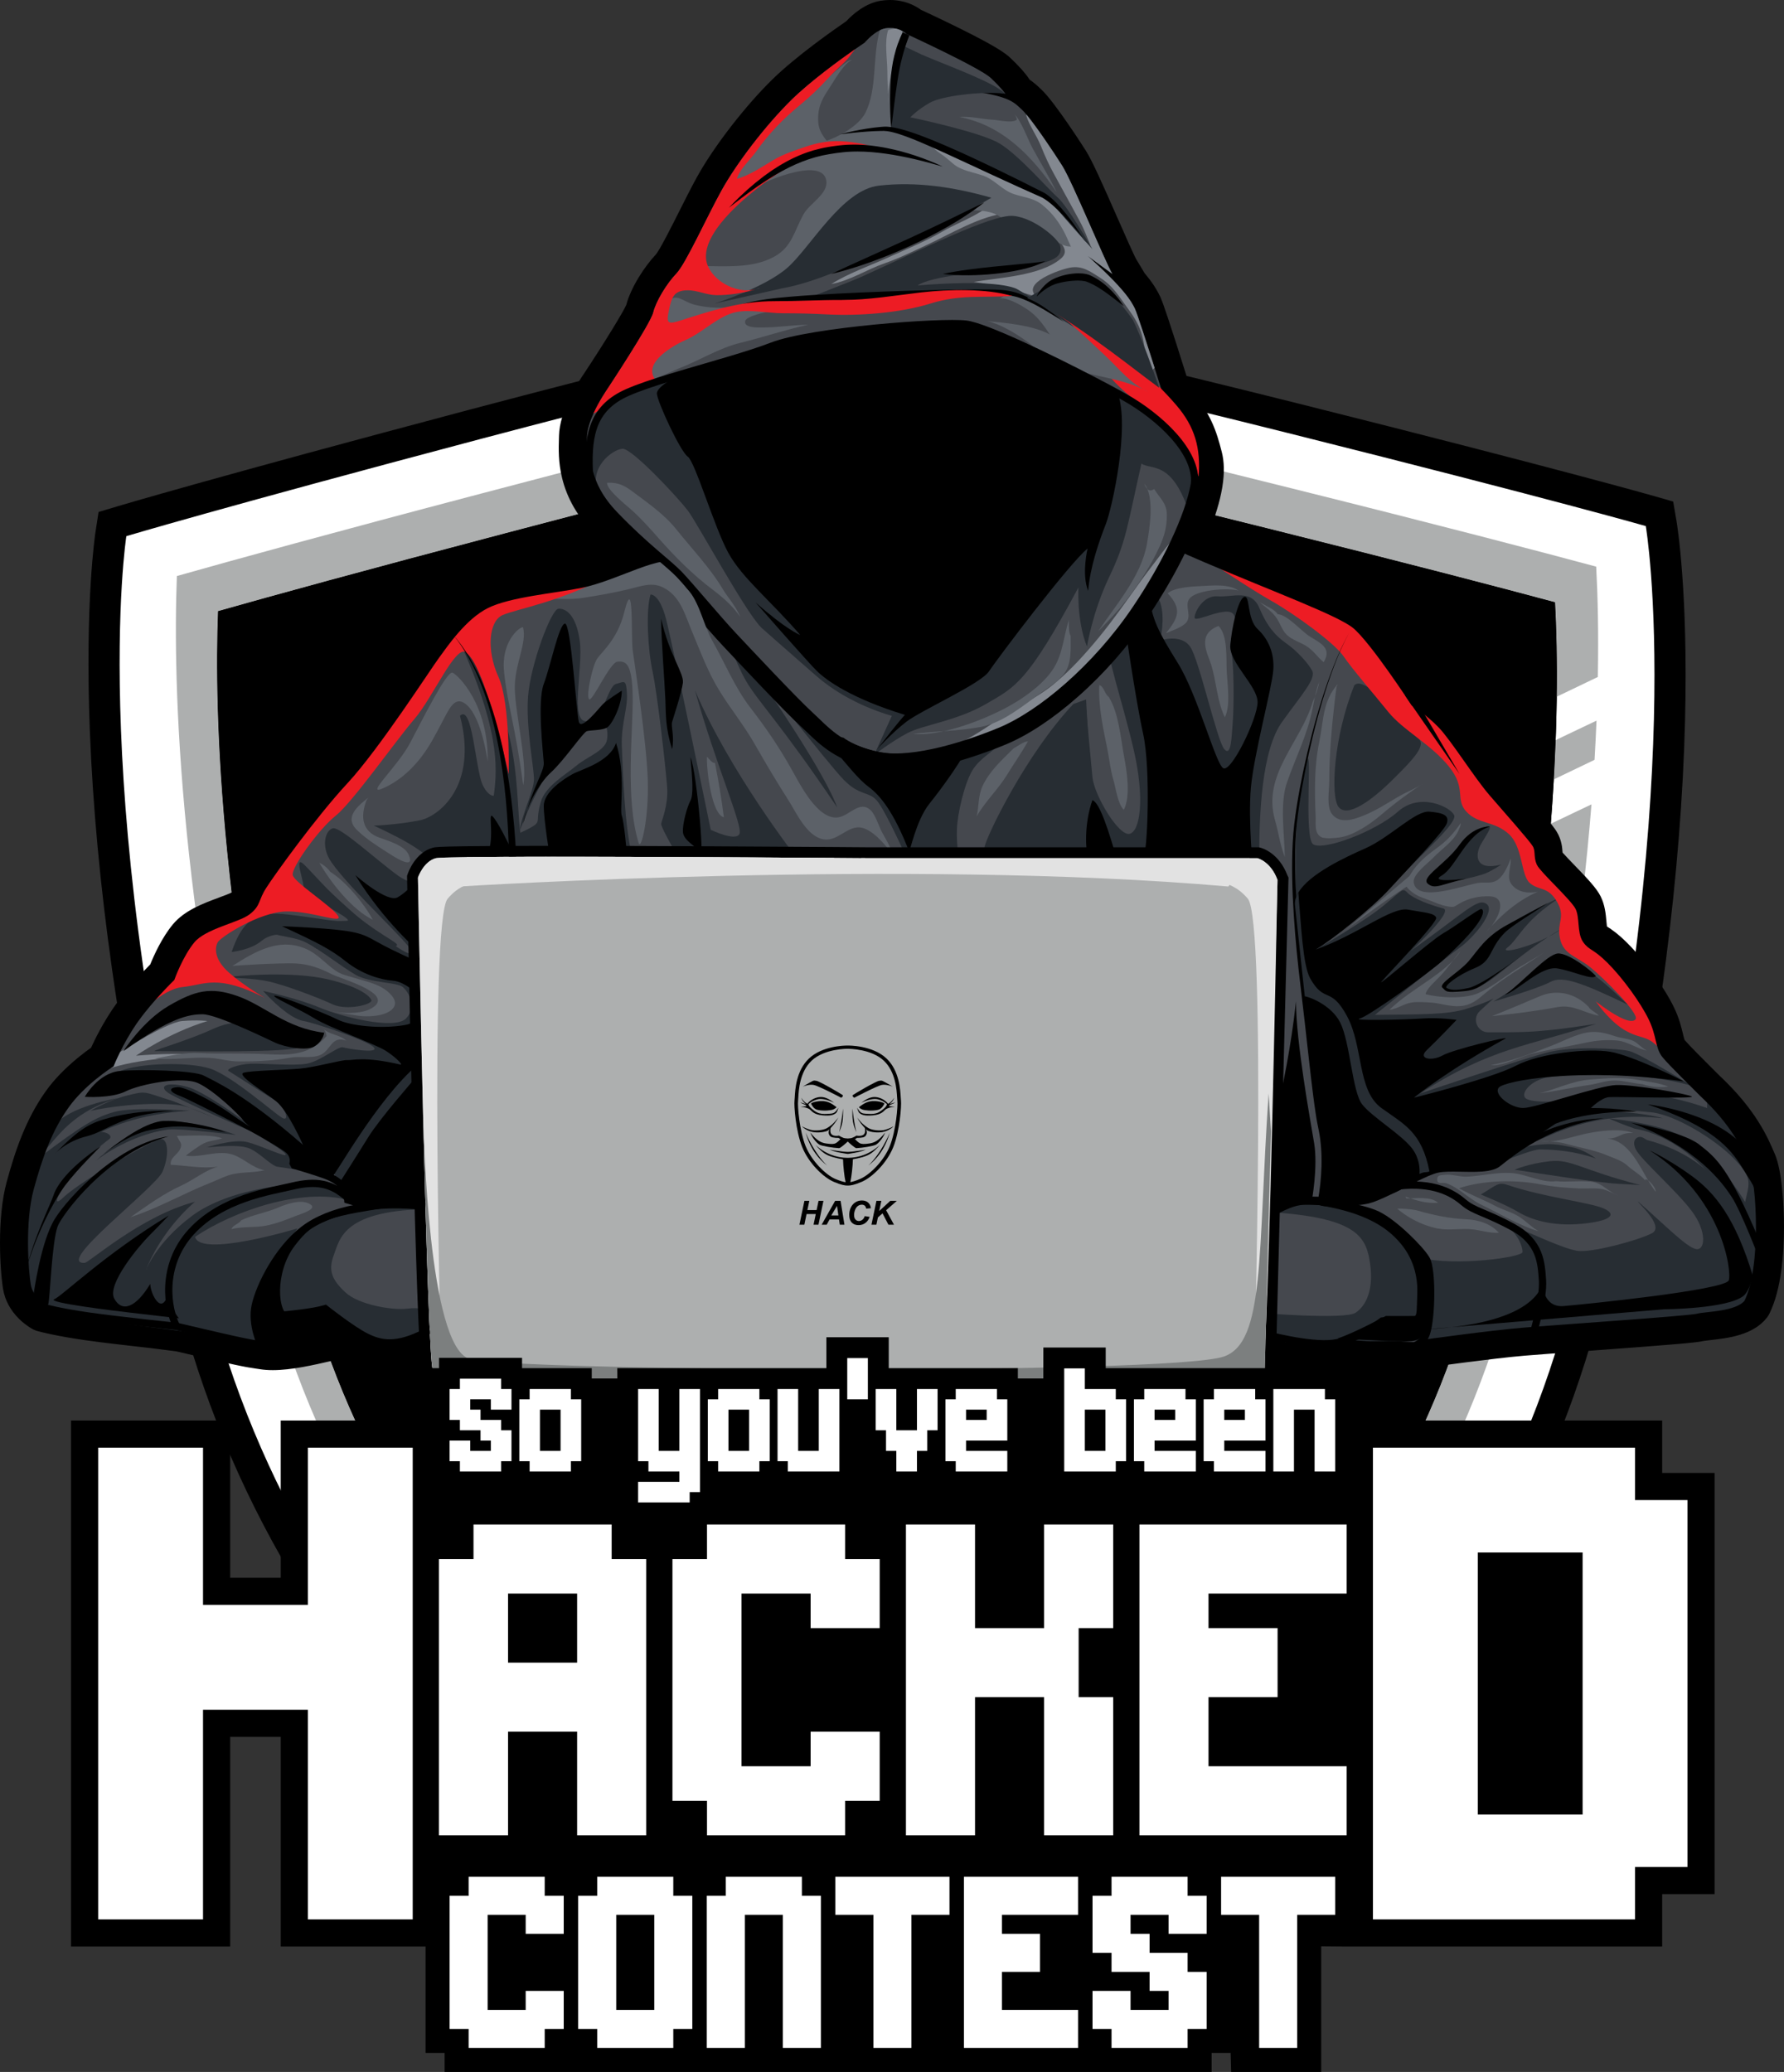 <?xml version="1.0" encoding="UTF-8"?>
<svg id="Layer_2" data-name="Layer 2" xmlns="http://www.w3.org/2000/svg" viewBox="0 0 2813.9 3268.54">
  <rect x="0" y="0" width="2813.9" height="3268.54" fill="#333333" stroke="none"/>
  <defs>
    <style>
      .cls-1 {
        fill: none;
        stroke: #000;
        stroke-miterlimit: 10;
        stroke-width: 11.45px;
      }

      .cls-2 {
        fill: #838890;
      }

      .cls-2, .cls-3, .cls-4, .cls-5, .cls-6, .cls-7, .cls-8, .cls-9, .cls-10, .cls-11 {
        stroke-width: 0px;
      }

      .cls-3 {
        fill: #ed1c24;
      }

      .cls-4 {
        fill: #5c6168;
      }

      .cls-5 {
        fill: #272d33;
      }

      .cls-6 {
        fill: #000;
      }

      .cls-7 {
        fill: #adafaf;
      }

      .cls-8 {
        fill: #45484e;
      }

      .cls-9 {
        fill: #e2e2e2;
      }

      .cls-10 {
        fill: #fff;
      }

      .cls-11 {
        fill: #7c7f7f;
      }
    </style>
  </defs>
  <g id="Layer_1-2" data-name="Layer 1">
    <g>
      <path class="cls-10" d="M1405.6,3223.12c-113.41-38.28-226.13-91.56-335.02-158.34-116.32-71.34-224.4-155.86-321.24-251.23-105.12-103.51-195.61-218.61-268.96-342.08-79.94-134.55-139.64-279.43-177.44-430.59-44.14-176.65-78.35-349.42-101.68-513.5-18.68-131.42-30.47-257.64-35.03-375.13-7.8-200.99,8.07-305.85,8.75-310.22l2.38-15.29,14.82-4.45c1.45-.44,149.81-44.83,558.29-153.22,433.09-114.61,638.22-157.68,640.24-158.1l4.85-1.01,4.86.95c2.03.4,207.7,40.75,641.91,149.61,410.28,102.89,558.88,145.36,560.33,145.78l14.83,4.26,2.6,15.21c.74,4.36,18.18,109.01,13.17,310.1-2.93,117.55-12.99,243.91-29.92,375.57-21.13,164.38-53.07,337.59-94.95,514.82-35.77,151.64-93.53,297.3-171.67,432.9-71.7,124.43-160.65,240.71-264.38,345.62-95.56,96.64-202.51,182.59-317.87,255.47-107.99,68.22-219.98,122.98-332.87,162.78l-7.99,2.82-8.03-2.71ZM367.89,982.87c-4.92,169.67,7.48,512.78,131.41,1009.07,32.62,130.24,83.9,255.13,152.41,371.2,62.23,105.43,139.03,204.28,228.26,293.8,151.92,152.42,340.59,277.36,532.2,352.57,190.64-77.7,377.61-205.13,527.42-359.6,87.94-90.68,163.35-190.53,224.12-296.8,66.89-116.95,116.47-242.52,147.36-373.23,53.95-228.23,90.27-447.25,107.94-650.99,13.98-161.13,13.53-282.21,10.12-359.7-82.73-22.15-221.97-58.53-435.95-111.88-327.38-82.08-522.81-124.65-596.23-140.05-73.65,16.46-269.35,61.79-594.32,147.94-214.25,56.44-352.74,94.56-434.75,117.66Z"/>
      <path class="cls-6" d="M1395.73,535.01s202.03,39.37,640.64,149.32c414.62,103.98,559.53,145.56,559.53,145.56,0,0,71.33,417.36-111.39,1190.71-147.24,624.18-641.37,1027.8-1071.05,1179.25-431.69-145.72-931.1-542.75-1086.68-1164.93-192.62-770.85-127.51-1189.11-127.51-1189.11,0,0,144.7-43.46,557.52-153.01,437.46-115.77,638.96-157.8,638.96-157.8M1412.35,3035.92c354.79-141.63,790.66-492.01,922.63-1050.39,123.71-523.31,126.37-876.92,117.81-1035.41-85.53-23.04-230.43-60.97-453.66-116.63-334.46-83.85-531.17-126.49-602.33-141.34-71,15.8-267.47,61.06-600.45,149.32-222.45,58.6-367.19,98.5-452.39,122.64-6.1,158.25,1.27,512.14,131.52,1033.77,139.38,556.54,580.6,901.14,936.87,1038.03M1395.4,484.92l-9.7,2.02c-2.03.42-207.79,43.62-641.49,158.39-408.89,108.51-557.63,153.01-559.08,153.45l-29.64,8.9-4.76,30.58c-.69,4.46-16.92,111.61-9.02,314.95,4.59,118.33,16.46,245.38,35.26,377.63,23.44,164.92,57.82,338.53,102.16,515.99,38.38,153.49,98.99,300.58,180.15,437.19,74.43,125.28,166.22,242.04,272.84,347.03,98.16,96.67,207.72,182.35,325.63,254.66,110.46,67.74,224.85,121.8,340,160.67l16.05,5.42,15.98-5.63c114.62-40.4,228.28-95.97,337.82-165.17,116.94-73.87,225.35-161,322.22-258.96,105.21-106.4,195.45-224.37,268.2-350.62,79.33-137.67,137.97-285.55,174.29-439.53,42.06-178.03,74.16-352.09,95.4-517.32,17.03-132.5,27.16-259.71,30.11-378.09,5.07-203.45-12.75-310.39-13.51-314.85l-5.2-30.42-29.66-8.51c-1.46-.42-150.45-43-561.12-145.99-434.84-109.02-641.16-149.5-643.19-149.89l-9.72-1.89h0ZM392,1001.6c83.56-23.42,217.31-60.07,416.86-112.64h.04s.04-.02.04-.02c317.24-84.1,510.98-129.21,588.2-146.55,77.01,16.23,270.53,58.63,590.06,138.73h.03s.03.02.03.02c199.38,49.71,333.82,84.67,418.07,107.1,2.65,76.94,2.07,190.65-10.76,338.53-17.57,202.55-53.69,420.39-107.37,647.46-30.35,128.42-79.06,251.79-144.78,366.69-59.76,104.48-133.93,202.69-220.44,291.89-78.48,80.92-166.45,153.87-261.46,216.81-80.86,53.57-164.36,98.39-248.5,133.4-84.54-33.9-168.61-77.61-250.17-130.08-95.89-61.7-184.88-133.48-264.47-213.34-87.78-88.07-163.32-185.29-224.51-288.95-67.31-114.03-117.69-236.73-149.74-364.7-56.47-226.16-95.39-443.56-115.67-646.12-14.74-147.27-16.95-261.08-15.44-338.24h0Z"/>
    </g>
    <path class="cls-7" d="M2446.08,1299.47c-13.88,178.34-45.44,408.3-111.1,686.06-131.97,558.38-567.83,908.76-922.63,1050.39-356.27-136.88-797.49-481.49-936.87-1038.03-130.25-521.63-137.62-875.53-131.52-1033.77,85.2-24.14,229.94-64.04,452.39-122.64,332.98-88.27,529.45-133.53,600.45-149.32,71.16,14.85,267.88,57.5,602.33,141.34,223.23,55.65,368.13,93.59,453.66,116.63,2.07,38.33,3.47,88.11,2.68,148.9l64.78-31.09c1.34-71.86-.22-130.06-2.59-174.07-90.77-24.43-244.59-64.74-481.57-123.79-355.04-89.01-563.87-134.31-639.45-150.06-75.34,16.78-283.92,64.82-637.4,158.53-236.16,62.2-389.78,104.56-480.26,130.17-6.47,167.98,1.35,543.69,139.63,1097.45,147.97,590.79,616.37,956.64,994.57,1101.95,376.65-150.39,839.35-522.33,979.43-1115.09,69.19-292.71,102.7-535.37,117.6-724.11l-64.12,30.56Z"/>
    <path class="cls-7" d="M2518.18,1136.81l-64.44,30.71c-.73,19.75-1.71,40.43-2.94,61.99l64.27-30.85c1.27-21.44,2.3-42.05,3.11-61.85Z"/>
    <path class="cls-6" d="M2334.97,1985.55c-131.97,558.38-567.83,908.76-922.63,1050.39-356.27-136.88-797.49-481.49-936.87-1038.03-130.25-521.63-137.62-875.53-131.52-1033.77,85.2-24.14,229.94-64.04,452.39-122.64,332.98-88.27,529.45-133.53,600.45-149.32,71.16,14.85,267.88,57.5,602.33,141.34,223.23,55.65,368.13,93.59,453.66,116.63,8.55,158.49,5.89,512.1-117.81,1035.41Z"/>
    <g>
      <path class="cls-6" d="M1779.99,2222.3c-166.85,0-399.38-3.7-406.25-3.82h-655.63l-3.06-.7c-4.46-1.02-44-11.01-58.32-47.19-1.5-3.82-2.92-7.44-4.82-36.69-13.17,4.33-25.59,6.46-37.56,6.46-20.9,0-36.71-6.7-46.79-11.74-3.04-1.52-6.36-3.35-10.07-5.56-9.27,1.16-23.8,4.51-37.92,7.77-27.47,6.34-61.66,14.23-89.28,14.23-6.43,0-12.38-.43-17.7-1.28-2.8-.45-5.11-.79-7.34-1.11-14.98-2.21-25.8-3.8-124.08-26.98l-40.84-5.22c-31.79-3.5-75.45-8.48-103.25-12.43-46.17-6.61-70.74-13.25-73.39-13.98l-.91-.25-2.88-1.17-.78-.42c-3.32-1.79-32.57-18.41-38.04-51.06-2.94-17.57-11.26-101.65,5.23-162.14,12.7-46.58,28.72-95.63,59.71-138.75,11.53-16.1,27.18-32.37,46.5-48.35.79-.69,1.72-1.44,2.64-2.12,8.91-7.22,16.67-12.8,21.64-16.21,5.28-12.04,17.58-38.05,35.72-64.5,1.14-1.72,2.41-3.52,3.78-5.36l.34-.46.39-.46c19.21-26.66,44.77-53.04,54.01-62.31,4.86-12.44,17.22-41.32,34.39-61.94,15.49-18.55,42.28-28.53,65.93-37.34,9.72-3.62,21.79-8.12,25.5-10.93,4.86-3.73,5.2-4.58,7.85-11.18,2.23-5.55,5.26-13.1,11.67-23.17,14.4-22.67,81.91-116.08,131.26-169.19,37.18-40.06,93.3-123.16,123.44-167.8,9.09-13.46,15.66-23.19,19.03-27.75l3.72-5.12c15.86-21.92,45.42-62.75,83.39-81.71,28.72-14.38,73.74-21.27,113.46-27.34,15.43-2.36,30.01-4.59,41.8-7,10.06-2.06,21.98-5.62,37.51-11.18,8.85-3.18,17.82-6.64,26.49-9.98,5.16-1.99,10.38-4,15.59-5.95-12.82-11.7-27.47-25.69-43.29-42.22-24.09-25.21-39.22-51.53-46.25-80.46-5.64-22.92-5-43.23-4.53-58.06l.14-4.57c.9-35.64,30.06-79.55,36.2-88.41,37.14-56.13,66.1-104.39,69.11-113,5.91-24.13,26.65-56.47,43.39-73.9,6.85-7.21,26.3-45.9,39.17-71.49,9.27-18.44,18.85-37.49,27.39-53,25.73-46.73,73.34-108.51,115.76-150.23,38.43-37.69,100.31-80.56,116.23-91.39,7.93-8.66,25.75-25.52,46.61-28.85,3.95-.62,7.87-.93,11.71-.93,19.71,0,33.33,7.74,40.55,13.27,36.86,17.02,119.79,56.3,137.66,73.16,18.54,17.49,25.71,27.72,26.96,29.59l3.46,5.18c6.22,3.9,11.17,8.16,16.45,13.17.83.79,1.67,1.59,2.56,2.41,19.97,18.49,67.16,92.68,67.63,93.42,10.14,16.12,28.97,58.95,48.91,104.28,11.77,26.77,26.42,60.07,30.58,67l13.76,22.91c14.36,16.89,19.31,26.79,22.6,33.38,7.18,14.44,43.25,130.87,43.61,132.03l5,16.32c31.81,38.08,39.38,61.37,47.91,94.76,3.41,13.36,3.59,29.58.52,48.23v.15l-.41,2.36c-4.02,23.13-13.14,51.28-26.59,82.17.03.01,4.72,2.09,4.72,2.09l2.27.99c6.04,2.63,12.03,5.24,17.97,7.79l1.29.52c32.93,14.1,65.77,27.58,94.74,39.47,73.5,30.17,126.57,51.95,146.45,68.52,27.63,23.04,79.99,101.3,94.39,123.19,8.26,5.57,26.3,18.54,42.94,35.95,11.63,12.2,26.7,33.58,42.65,56.22l.1.14c13.51,19.17,27.48,38.99,38.15,51.35,5.82,6.76,12.47,14.38,19.5,22.45l.47.54c28.4,32.57,46,52.94,50.96,61.22,5.74,9.53,6.39,18.87,6.83,25.05.18,2.54.34,4.77.77,6.17,3.09,4.26,15.62,17.2,22.47,24.29,19.86,20.52,33.25,34.72,38.47,45.2,5.5,11.05,6.55,22.96,7.48,33.47.46,5.27,1.16,13.17,2.41,15.42,1.52,2.2,2,2.54,6.38,5.39,5.98,3.88,15.02,9.75,29.21,23.94,25.75,25.75,55.89,67.29,70.1,96.61,7.5,15.55,10.66,28.77,12.96,38.42,1.99,8.34,3.22,13.18,5.34,15.72,7.73,9.31,31.95,33.44,46.42,47.85l.1.1c3.78,3.76,7.09,7.06,9.63,9.62l.72.68c55.48,52.29,71.91,90.85,83.9,119.01,7.77,18.33,12.95,61.87,12.89,108.36-.04,32.38-2.87,92.22-21.36,129.16l-.37.74-1.51,2.38-.51.65c-17.47,22.23-53.76,26.25-77.78,28.91-4.57.51-10.73,1.19-12.44,1.64-9.11,2.51-57.96,6.42-190.98,16.18-37.16,2.72-72.26,5.3-89.23,6.74-49.43,4.12-153.33,18.56-154.36,18.7l-6.24.87c-11.25,4.95-23.16,5.7-32.22,5.7s-18.54-.91-26.83-1.71c-28.68-2.78-66.3-4.67-66.66-4.69l-9.28-.45c-.74.11-1.47.21-2.2.3-4.99.62-10.55.94-16.52.94-21.22,0-46.16-3.96-65.61-7.88l-.61,23.23c-.1,8.58-4.01,49.04-67.61,60.73-6.38,1.17-23.29,4.27-175.23,4.27Z"/>
      <path class="cls-6" d="M1403.67,32.74c16.83,0,27.7,7.43,31.89,10.93,17.69,8.16,117.67,54.61,135.08,71.03,17.61,16.62,23.91,25.78,24.57,26.77l5.51,8.27c6.75,3.8,11.64,8.03,16.74,12.88.88.84,1.78,1.69,2.73,2.57,14.42,13.35,50.59,67.47,64.89,90.12,9.48,15.08,28.95,59.34,47.77,102.14,13.19,30,26.84,61.02,31.53,68.83l14.46,24.08c13.75,16,18.11,24.74,21.29,31.1,6.29,12.65,42.25,128.38,42.6,129.52l5.98,19.5c31.76,37.4,38.55,58.84,46.72,90.82,2.93,11.45,2.93,25.85.01,42.81v.11l-.17.97c-4.51,25.94-15.81,58.27-32.15,93.22,5.08,2.27,10.15,4.57,15.24,6.78l4.55,2.02,2.36,1.03c6.1,2.66,12.17,5.31,18.2,7.89l1.14.46c33.02,14.14,65.93,27.65,94.97,39.57,69.41,28.49,124.24,50.99,142.19,65.95,27.69,23.09,85.71,111.21,93.03,122.41,4.89,3.16,24.9,16.59,42.95,35.47,10.76,11.28,25.5,32.2,41.1,54.34,13.77,19.54,28.01,39.75,39.24,52.76,5.97,6.93,12.9,14.88,20.03,23.05,21.98,25.2,44.7,51.27,49.25,58.87,3.73,6.19,4.16,12.35,4.54,17.79.3,4.28.59,8.33,2.4,12.33,1.82,3.98,14.92,17.52,25.44,28.4,15.28,15.78,31.07,32.11,35.55,41.09,4.12,8.27,4.99,18.11,5.83,27.62.81,9.24,1.58,17.96,5.2,23.2,3.44,4.97,6.11,6.71,10.96,9.87,5.74,3.73,13.61,8.84,26.56,21.8,24.64,24.64,53.42,64.27,66.94,92.18,6.72,13.93,9.52,25.66,11.77,35.09,2.33,9.75,4.01,16.79,8.7,22.41,8.2,9.88,31.87,33.45,47.53,49.05,3.84,3.82,7.19,7.16,9.74,9.72l.89.84c53.04,49.99,68.69,86.73,80.11,113.56,12.99,30.63,20.58,166.58-8.04,223.78l-.62.98c-13.23,16.83-45.42,20.4-66.73,22.75-6.51.72-12.13,1.34-14.97,2.12-8.52,2.35-86.62,8.21-187.83,15.64-39.05,2.86-72.78,5.34-89.43,6.76-50.1,4.18-154.2,18.66-155.24,18.8l-.62-4.46c-8.94,8.56-21.79,10.88-35.57,10.88-8.3,0-16.94-.83-25.25-1.64-29.1-2.82-67.09-4.73-67.47-4.75l.15-2.92c-4.76,1.27-9.58,2.28-14.42,2.88-4.48.56-9.36.81-14.49.81-27.64,0-62.38-7.21-81.46-11.74l-1.13,43.16c-.03,6.14-2.91,35.49-54.2,44.92-5.4.99-21.81,4.01-172.27,4.01-168.9,0-403.95-3.78-406.11-3.82h-653.92l-1.26-.29c-1.44-.33-35.32-8.37-46.75-37.26-.96-2.43-2.55-6.51-5-54.42-21.07,10.09-38.24,13.85-52.6,13.85-16.05,0-28.65-4.6-39.47-10.01-4.04-2.02-8.63-4.68-13.43-7.68-9.88.37-26.44,4.17-45.56,8.58-27.18,6.27-59.85,13.81-85.59,13.81-5.38,0-10.46-.33-15.13-1.07-2.87-.46-5.25-.81-7.54-1.15-14.54-2.14-25.2-3.72-123.53-26.91l-41.83-5.34c-30.96-3.4-75.03-8.43-102.88-12.38-46.61-6.67-70.34-13.28-71.33-13.55l-1.17-.48c-1.04-.56-25.41-13.99-29.66-39.36-3.8-22.7-9.71-101.64,4.88-155.13,12.3-45.1,27.74-92.49,57.21-133.5,10.77-15.03,25.52-30.32,43.82-45.45.49-.44,1.27-1.07,2.05-1.64,11.57-9.41,21.11-15.88,24.75-18.26,3.06-7.34,15.8-36.59,36.13-66.22,1.04-1.56,2.18-3.19,3.38-4.81l.46-.54c20.68-28.85,49.5-57.72,55.14-63.29,2.56-6.86,15.2-39.3,32.93-60.59,12.69-15.2,37.33-24.38,59.07-32.48,12.37-4.61,24.05-8.96,29.68-13.24,8.48-6.5,10.13-10.63,13.14-18.12,2.09-5.2,4.68-11.67,10.29-20.47,14.19-22.34,80.73-114.42,129.45-166.84,38.02-40.96,94.62-124.76,125.02-169.78,9.02-13.36,15.54-23.01,18.67-27.23l3.76-5.18c15.06-20.8,43.08-59.52,77.45-76.68,26.43-13.23,70.1-19.91,108.63-25.81,15.65-2.39,30.44-4.65,42.6-7.14,10.85-2.23,23.48-5.98,39.75-11.8,8.99-3.23,18.03-6.71,26.86-10.12,14.72-5.67,28.87-11.1,41.49-14.89-17.6-15.28-39.16-34.7-63.25-59.88-22.04-23.07-35.84-46.96-42.17-73.01-5.11-20.78-4.54-39.02-4.07-53.68l.14-4.59c.81-31.87,30.18-75.09,33.39-79.71,33.22-50.19,69.01-108.07,71.41-118.07,5.09-21.17,24.41-51.13,39.35-66.69,8.58-9.03,26.33-44.34,41.99-75.49,9.2-18.29,18.71-37.21,27.1-52.45,25.05-45.5,71.48-105.72,112.9-146.46,39.3-38.55,105.22-83.62,115.59-90.63,4.61-5.22,20.87-22.33,38.36-25.11,3.06-.48,6.14-.72,9.13-.72M1403.67,0c-4.68,0-9.46.38-14.19,1.12h-.05s-.05.01-.05.01c-24.15,3.85-43.79,20.82-54.79,32.53-18.33,12.52-78.7,54.68-116.92,92.17-43.46,42.74-92.24,106.07-118.66,154.04-8.69,15.78-18.34,34.97-27.67,53.53-10.55,20.98-30.14,59.94-36.66,67.85-17.66,18.52-39.72,52.33-46.85,79.76-4.72,10.79-32.81,57.18-67.09,108.99-2.22,3.21-11.11,16.39-19.64,33.1-12.37,24.22-18.88,45.77-19.36,64.05l-.13,4.48c-.5,15.78-1.18,37.38,5,62.52,7.74,31.77,24.19,60.49,50.29,87.81,8.67,9.07,17,17.38,24.87,24.98-5.78,2.21-11.61,4.41-17.37,6.48-14.75,5.28-25.97,8.64-35.26,10.54-11.36,2.32-25.74,4.52-40.97,6.85-40.92,6.26-87.29,13.35-118.34,28.9-41.53,20.73-72.61,63.68-89.32,86.76l-3.64,5.02c-3.42,4.63-9.03,12.92-19.4,28.27-29.9,44.28-85.55,126.69-121.88,165.83-52.47,56.46-119.85,150.71-133.09,171.56-7.2,11.32-10.7,20.03-13.02,25.79-.46,1.14-.99,2.46-1.35,3.28-.22.2-.54.46-.98.81-3.38,2.06-14.29,6.12-21.55,8.82-25.56,9.52-54.52,20.31-72.78,42.18-17.31,20.79-29.93,48.76-35.81,63.3-10.92,11.1-34.56,35.98-52.91,61.34l-.33.39-.67.91c-1.5,2.03-2.91,4.03-4.19,5.95-16.92,24.7-28.96,49.03-35.23,62.83-4.97,3.52-11.45,8.32-18.63,14.13-1.08.82-2.16,1.69-3.14,2.54-20.33,16.84-36.89,34.11-49.23,51.32-32.47,45.19-49.08,95.9-62.18,143.96-15.72,57.65-10.41,140.3-5.58,169.15,2.9,17.31,11.7,33.56,25.45,46.99,9.48,9.26,18.45,14.42,20.98,15.78l1.57.85,1.65.67,1.17.47,1.74.71,1.81.5c4.5,1.25,29.23,7.79,75.44,14.41,28.01,3.98,71.77,8.98,103.66,12.49l39.85,5.09c98.17,23.14,109.27,24.78,124.59,27.04,2.16.32,4.46.66,7.16,1.09,6.26,1,12.9,1.48,20.29,1.48,29.47,0,64.67-8.12,92.96-14.65,10.31-2.38,22.41-5.18,31.02-6.68,2.09,1.16,4.07,2.22,5.97,3.16,11.56,5.78,29.75,13.47,54.11,13.47,7.46,0,15.02-.71,22.76-2.14,1.34,13.46,2.65,17.58,4.37,21.95v.04s.03.04.03.04c17.41,43.99,64.58,55.92,69.91,57.13l1.24.28,3.61.83h657.35c9.37.15,239.04,3.82,406.39,3.82,153.43,0,170.15-3.07,178.18-4.54,29.95-5.5,52.27-17.6,66.37-35.94,12.45-16.19,14.55-32.22,14.65-40.59l.1-3.95c16.5,2.71,33.93,4.68,49.75,4.68,6.65,0,12.89-.36,18.54-1.06.26-.03.52-.07.78-.1l7.89.35c.94.05,37.91,1.92,65.87,4.63,8.65.84,18.46,1.79,28.4,1.79,14,0,26.11-2.03,36.52-6.15l4.18-.58c1.04-.14,104.71-14.54,153.45-18.6h.03s.03,0,.03,0c16.81-1.43,51.9-4.01,89.04-6.73,155.15-11.38,183.62-14.01,193.61-16.59,1.77-.33,6.69-.88,10.31-1.28h.09c26.75-2.97,67.16-7.45,88.87-35.08l1.02-1.3.88-1.39.62-.98.89-1.4.74-1.49c18.99-37.94,23.04-95.15,23.09-136.46.05-37.4-3.64-89.89-14.18-114.75v-.02s-.02-.02-.02-.02c-11.85-27.82-29.75-69.85-87.76-124.53l-.49-.46c-2.53-2.54-5.8-5.8-9.52-9.5l-.05-.05c-13.03-12.98-37.03-36.89-44.85-46.08-.69-1.81-1.73-6.17-2.58-9.73-2.49-10.41-5.88-24.61-14.13-41.71v-.03s-.03-.03-.03-.03c-15.14-31.25-45.95-73.75-73.25-101.05-15.41-15.41-25.32-21.85-31.88-26.11-.18-.12-.37-.24-.56-.37-.32-2.42-.61-5.68-.82-8.11-1.01-11.4-2.25-25.54-9.13-39.36-6.3-12.63-19.82-27.04-41.33-49.26-5.22-5.4-14.04-14.51-18.68-19.78-.01-.16-.02-.32-.03-.47-.51-7.26-1.36-19.44-9.15-32.38-5.52-9.18-20.3-26.42-52.63-63.5-7.18-8.24-13.97-16.02-19.89-22.9-10.18-11.79-23.91-31.28-37.2-50.13l-.09-.12c-16.31-23.15-31.71-45.01-44.17-58.07-16.04-16.78-33.26-29.66-42.91-36.36-6.96-10.52-20.58-30.83-36.01-52.34-39.06-54.43-54.66-67.45-59.79-71.72-20.85-17.38-66.02-36.33-150.71-71.09-28.93-11.87-61.7-25.33-94.53-39.38l-.3-.13-.31-.12-.82-.33c-3.33-1.43-6.67-2.87-9.95-4.3,10.54-26.23,17.84-50.32,21.39-70.81l.17-.99.48-2.77v-.25c3.21-20.35,2.86-38.37-1.03-53.6-8.65-33.86-16.9-59.44-49.08-98.63l-4.04-13.18c-.07-.23-9.18-29.58-19.19-60.84-20.35-63.53-23.63-70.13-25.4-73.67v-.03s-.03-.03-.03-.03c-4.54-9.07-10.13-19.3-23.9-35.63l-13.08-21.77c-3.77-6.36-19.31-41.7-29.59-65.09l-.03-.07c-23.71-53.92-40-90.45-50.02-106.39v-.02s-.03-.02-.03-.02c-.48-.76-48.52-76.48-70.33-96.67l-.02-.02-.02-.02c-.79-.73-1.53-1.43-2.26-2.13l-.13-.12c-4.54-4.32-9.59-8.82-15.94-13.15l-1.61-2.41c-2-3.01-10.03-14.2-29.34-32.42-7.21-6.8-21.79-17.36-75.26-44.08-26.79-13.39-53.75-26-65.22-31.31-9.41-6.83-25.9-15.49-48.96-15.49h0Z"/>
    </g>
    <path class="cls-8" d="M2060.16,1589.67s30.03-.77,47.92,30c17.89,30.77,12.4,83.01,22.72,108.31,10.31,25.3,25.94,34.81,67.9,67.81,41.96,33,32.24,61.17,32.24,61.17,0,0-39.95,19.34-63.08,29.63-23.13,10.29-54.06,6.77-77.37,3.22-23.31-3.54-89.25,24.68-89.25,24.68l3.51,190.92s26.05,8.49,59.43,11.01c33.38,2.52,60.3-5,60.3-5l106.69,5.82,182.48-20.3s132.81-8.42,190.55-13.56c57.73-5.14,139.35-1.91,153.98-36.43,14.63-34.51,16.77-101.44,16.71-138.07-.06-36.63-7.01-71.2-25.22-105.76-18.21-34.56-54.78-70.87-76.89-93.12-22.11-22.25-50.43-54.78-50.43-54.78,0,0-5.7-27.45-16.65-51.3-10.95-23.85-40.09-63.45-56.79-83.49-16.7-20.04-35.88-28.97-47.23-41.51-11.35-12.54-8.11-43.41-11.45-52-3.34-8.59-61.08-67.29-61.08-67.29,0,0-3.22-18.1-5.01-26.21-1.79-8.11-67.14-80.76-81.32-97.33-14.18-16.57-46.95-66.1-69.16-94-22.2-27.9-42.94-35.26-42.94-35.26,0,0-66.81-98.3-92.57-122.17-25.76-23.87-287.84-127.55-287.84-127.55l-758.44-6.53s-56.77,24.39-111.08,48.42c-54.31,24.03-134.21,32.69-160.14,37-25.92,4.31-62.15,11.33-86.03,38.66-23.89,27.33-139.73,196.92-182.33,245.74-42.6,48.82-121.57,147.37-139.46,178.85-17.89,31.49-10.88,34.16-35.38,43.62-24.5,9.46-66.29,24.02-77.54,41.04-11.25,17.02-29.94,57.03-29.94,57.03,0,0-36.46,28.91-55.76,61.54-19.3,32.63-39.2,71.56-39.2,71.56,0,0-40.69,28.01-59.13,52.39-18.44,24.38-29.14,45.06-50.36,89.37-21.22,44.3-36.37,185.19-13.41,229.96,5.91,9.72,32.16,21.5,88.08,28.57,55.92,7.06,115.11,8.33,151.66,16.2,36.55,7.87,97.54,27.39,128.14,28.62,30.6,1.23,139.12-20.3,139.12-20.3,0,0,39.78,17.81,63.4,17.63,23.61-.18,48.6-16.61,48.6-16.61v-198.21s-46.22-7.61-92.02-4.54c-28.15-8.38-35.66-7.31-35.66-7.31l-1.71-24.84s110.9-155.16,117.54-162.29c6.64-7.13,1442.25,221.15,1442.25,221.15l-41.33-334.16Z"/>
    <polyline class="cls-5" points="671.09 1658.23 518.75 1830.93 532.49 1864.04 548.64 1864.06 646.82 1763.19 689.69 1704.51"/>
    <path class="cls-5" d="M2136.23,1080.98c-32.44,80.15-38.17,175.37-24.81,192.16,13.36,16.79,49.62-8.01,84.92-42.84,35.3-34.83,53.83-55.24,40.21-65.81-13.62-10.57-81.24-102.59-100.32-83.51Z"/>
    <path class="cls-5" d="M1621.47,1138.82c-47.23,41.87-75.4,55.23-88.03,76.93-12.63,21.71-23.13,67.51-24.08,92.31-.95,24.81,3.82,52.21,3.82,52.21l-83.01-6.41s-34.35-77.29-47.71-91.6c-13.36-14.31-26.72-6.68-51.52-31.96-24.81-25.29-153.62-190.35-153.62-190.35,87.78,124.99,132.63,203.23,143.12,233.76-88.73-131.67-124.04-166.02-143.12-198.46-19.08-32.44-37.92-91.48-37.92-91.48,0,0,192.26,158.12,241.04,188.25,48.78,30.13,241.04-33.21,241.04-33.21Z"/>
    <path class="cls-5" d="M1986.43,1372.32c-1.43-91.45,4.29-189.49,35.78-233.5,31.49-44,54.39-68.33,47.23-81.22-7.16-12.88-24.64-31.49-40.95-42.94-16.3-11.45-29.51-25.62-42.26-55.82-12.75-30.2-42.74-16.22-65.64-18.13-22.9-1.91-36.81,25.29-36.3,33.87.52,8.59,53.47-21.47,62.06-4.29,8.59,17.17-10.68,41.2-5.08,55.82,5.61,14.62,5.08,91.35,3.17,112.7-1.91,21.35-1.91,56.08-13.36,43.01-11.45-13.07-39.12-139.02-53.43-160.96-14.31-21.94-47.71-10.5-47.71-10.5,0,0,8.59-35.3,0-60.11-8.59-24.81-24.34-11.15-24.34-11.15,0,0-44.44,88.67-53.9,87s18.13,78.14,36.26,155.71c18.13,77.57,10.5,130.56-6.68,133.65-17.17,3.08-55.34-60.85-58.2-89.47-2.86-28.62-10.01-108.77-10.01-108.77-6.21,158.39-26.25,193.69-34.84,211.82-8.59,18.13-6.68,48.66-6.68,48.66l314.86-5.4Z"/>
    <path class="cls-6" d="M1812.77,941.68c4.77,35.3,13.36,53.43,44.84,104,31.49,50.57,59.16,157.43,71.56,166.02,12.4,8.59,54.39-78.24,54.39-104s-44.84-62.02-42.94-89.69c1.91-27.67,12.4-73.47,21.95-76.33,9.54-2.86,3.82,34.35,20.99,50.57,17.17,16.22,26.72,38.17,24.81,64.88-1.91,26.72-30.53,132.62-35.3,185.1-4.77,52.48,3.82,135.49,3.82,135.49,0,0-180.33-16.22-173.65-23.85,6.68-7.63,12.04-140.62-.18-196.25s-28.97-172.44-28.97-172.44l38.69-43.5Z"/>
    <g>
      <path class="cls-8" d="M1411.77,1205.82c-13.29,0-25.31-1.35-35.7-4.02-52.07-13.41-74.05-34.54-95.3-54.98-3.41-3.28-6.93-6.67-10.52-9.96-24.79-22.69-92.84-95.21-118.47-122.5l-3.79-4.04c-12.05-12.78-29.94-33.5-47.24-53.54-15.5-17.96-30.15-34.92-37.86-42.95-5.69-5.94-14.48-13.47-25.61-23-19.45-16.65-46.09-39.46-76.71-71.47-22.05-23.07-35.84-46.97-42.18-73.05-1.36-5.61-2.36-11.13-2.99-16.41-1.78-14-1.41-26.24-1.08-37.04.05-1.64.1-3.23.14-4.79.29-10.97,4.02-24.48,11.08-40.19,9.26-20.43,21.18-37.9,22.37-39.61,33.2-50.17,68.95-107.99,71.34-117.96,5.09-21.18,24.41-51.13,39.4-66.75,8.53-8.99,26.28-44.29,41.95-75.44,9.2-18.29,18.71-37.21,27.1-52.45,25.06-45.5,71.48-105.72,112.89-146.45,31.34-30.74,80.32-66.06,100.79-80.4l.87-.63c6.84-4.77,11.75-8.12,13.94-9.61,3.5-3.95,14.06-15.12,26.61-21.17,3.27-1.63,6.45-2.77,9.69-3.49.67-.2,1.22-.31,1.55-.37l.25-.05.26-.04c3.06-.48,6.12-.72,9.11-.72,17.07,0,28.05,7.67,31.98,10.97,17.9,8.25,117.62,54.6,135,70.99,17.61,16.61,23.91,25.78,24.57,26.77l5.51,8.26c6.75,3.8,11.64,8.03,16.75,12.88.88.84,1.78,1.69,2.71,2.55,1.98,1.8,4.31,4.33,7.72,8.4,15.79,18.91,43.45,59.95,57.18,81.73,9.49,15.09,28.95,59.34,47.77,102.14,13.19,30,26.84,61.03,31.53,68.84l14.46,24.08c13.75,16,18.11,24.73,21.28,31.08,3.1,6.25,12.64,34.76,31.93,95.36,8.54,27.2,10.47,33.41,10.75,34.39l5.31,18.59c32.28,37.83,39.1,59.34,47.33,91.53,2.93,11.45,2.93,25.85.01,42.81v.12l-.17.99c-3.96,22.5-12.99,50.16-26.1,80.02-17.33,39.43-41.16,81.92-68.9,122.9-59.38,87.73-147.32,166.48-218.82,195.95-27.55,11.36-55.91,21.08-81.99,28.12-33.46,9.03-62.97,13.62-87.71,13.62Z"/>
      <path class="cls-6" d="M1403.67,44.19c14.38,0,23.08,6.88,25.1,8.71.29.29.46.46.46.46,0,0,116.39,53.47,133.56,69.67,17.17,16.2,22.9,24.79,22.9,24.79-16.91-3.57-30.24-4.39-38.95-4.39-7.51,0-11.6.61-11.6.61,59.14,8.59,64.86,18.09,77.29,29.54,1.83,1.66,4.06,4.18,6.7,7.33,15.34,18.38,42.42,58.51,56.27,80.49,16.2,25.76,67.72,151.71,79.17,170.77-31.77-23.24-37.73-27.59-38.87-28.45,58.91,53.3,68.47,71.39,74.19,82.84,3.66,7.39,20.04,58.45,31.26,93.72,5.84,18.61,10.3,32.86,10.65,34.06l-53.36-40.02c86.79,83.01,94.46,104.99,105.91,149.82,2.63,10.3,2.4,23.53-.34,38.99v.11c-3.89,22.1-12.71,48.72-25.3,77.4-16.89,38.41-40.53,80.66-67.9,121.08-62,91.6-148.85,165.05-213.71,191.78-25.13,10.36-53.01,20.21-80.61,27.65-29.74,8.03-59.22,13.22-84.73,13.22-11.95,0-23.03-1.14-32.86-3.66-57.36-14.77-75.17-38.64-100.93-62.29-25.76-23.59-98.75-101.56-121.65-125.95-22.9-24.27-68.7-79.4-85.19-96.58-16.43-17.17-54.39-44.37-102.3-94.46-23.36-24.45-34.35-47.34-39.33-67.84-1.26-5.21-2.18-10.25-2.75-15.11-1.95-15.23-1.14-28.74-.86-40.13.29-10.88,4.69-23.82,10.08-35.78,9.22-20.32,21.41-37.9,21.41-37.9,0,0,68.7-103.79,72.99-121.71,4.29-17.86,21.47-45.8,36.52-61.48,15-15.8,47.17-87.36,70.82-130.3,23.64-42.94,69.44-103.05,110.89-143.81,29.88-29.31,76.31-63.09,100.13-79.75l.06-.06c9.27-6.47,15.06-10.36,15.06-10.36,0,0,11.22-13.4,23.99-19.52,2.52-1.26,5.04-2.18,7.61-2.69.29-.11.57-.17.86-.23,2.59-.4,5.05-.58,7.36-.58M1403.67,21.29c-3.58,0-7.24.29-10.87.85l-.5.08-.5.1c-.61.12-1.33.28-2.14.5-3.98.91-7.97,2.35-11.89,4.3-13.26,6.41-24.4,17.56-29.14,22.75-2.57,1.75-7.05,4.82-12.93,8.92l-1.64,1.15-.07.07c-25.44,17.86-70.87,51.07-101.4,81.02-42.14,41.44-89.38,102.74-114.91,149.11-8.49,15.43-18.06,34.44-27.3,52.83-8.34,16.6-16.97,33.76-24.41,47.43-10.06,18.5-14.26,23.83-15.62,25.28-16.29,16.99-36.42,48.32-42.13,71.61-.74,2.14-5.65,13.97-36.42,62.83-16.22,25.76-31.87,49.47-33.36,51.74-1.63,2.38-13.81,20.36-23.29,41.25v.03s-.03.03-.03.03c-7.8,17.34-11.75,31.92-12.08,44.57-.04,1.56-.09,3.14-.14,4.75-.33,10.65-.73,23.89,1.16,38.76.68,5.72,1.76,11.68,3.22,17.72,6.83,28.12,21.56,53.71,45.03,78.28,31.02,32.43,57.91,55.45,77.54,72.26,10.89,9.32,19.49,16.69,24.77,22.21,7.53,7.84,22.07,24.69,37.47,42.53,17.37,20.11,35.32,40.91,47.57,53.9h0l3.76,4c28.13,29.97,94,100.15,119.12,123.16,3.47,3.19,6.79,6.38,10.31,9.76,10.97,10.55,22.32,21.47,37.95,31.59,17.49,11.33,37.9,19.91,62.42,26.22,11.35,2.91,24.32,4.38,38.57,4.38,25.75,0,56.26-4.71,90.7-14.01,26.54-7.16,55.37-17.04,83.36-28.59,35.25-14.53,74.8-40.66,114.35-75.57,41.09-36.26,78.98-79.32,109.59-124.55,28.12-41.53,52.29-84.65,69.9-124.7,13.67-31.13,22.71-58.93,26.89-82.64l.35-1.97v-.16c3.02-18.14,2.9-33.82-.37-46.61-6.22-24.35-11.85-43.45-27.79-67.55-5.46-8.26-12.11-17.05-20.34-26.78l-4.6-16.09c-.26-.91-1.31-4.34-10.82-34.63v-.04s-.03-.04-.03-.04c-9.06-28.47-15.59-48.65-20.34-63l9.98,7.3-17.31-28.83c-2.44-6.84-3.89-10.41-4.89-12.42l-.02-.03-.02-.03c-4.28-8.56-9.82-18.2-22.33-32.88l-13.84-23.05c-4.32-7.19-18.42-39.25-30.86-67.54-22.62-51.43-39.34-88.97-48.56-103.63-14.32-22.72-41.79-63.47-58.08-82.98-3.72-4.45-6.36-7.31-8.81-9.54-.87-.81-1.71-1.6-2.54-2.39-5.08-4.83-10.06-9.17-16.57-13.13l-4.04-6.06c-1.2-1.8-8.09-11.62-26.24-28.74-6.16-5.81-20.69-16.16-78.81-44.8-25.45-12.54-49.76-23.87-57.97-27.67-5.82-4.53-18.91-12.61-38.05-12.61h0Z"/>
    </g>
    <path class="cls-2" d="M1858.71,840.64c-16.89,38.41-40.53,80.66-67.9,121.08-62,91.6-148.85,165.05-213.71,191.78-25.13,10.36-53.01,20.21-80.61,27.65,26.45-12.71,51.64-27.71,74.82-44.2,29.77-21.07,62.23-34.18,90.97-57.88,26.96-22.27,50.15-48.15,72.25-75.11,22.61-27.65,42.54-56.5,63.26-85.24,11.45-15.92,23.7-31.26,35.44-47.23,6.87-9.45,16.72-19.81,25.48-30.86Z"/>
    <path class="cls-2" d="M1402.9,1213.66c1.95-.4,3.89-.86,5.84-1.32-1.77.69-3.66,1.15-5.84,1.32Z"/>
    <path class="cls-2" d="M1469.59,1192.6c1.37-.4,2.75-.8,4.12-1.2-21.18,8.82-42.94,15.97-64.98,20.95,4.06-1.55,7.44-4.01,12.14-5.95,15.29-6.24,32.8-9.05,48.72-13.8Z"/>
    <path class="cls-2" d="M1821.15,580.27c-1.6,1.83-3.32,3.55-5.27,5.27-8.82-12.42-9.9-38.07-13.74-53.41-4.64-18.32-12.14-30.46-23.19-45.51-14.83-20.21-23.13-35.38-44.08-48.72-15.86-10.08-27.79-19.06-46.86-15.74-15.57,2.75-78.86,24.44-52.7,45.97-31.31-9.27-67.15-19.46-99.38-23.41,39.04-6.81,104.51-9.17,137.2-36.59,16.83-14.14-3.29-27.3-14.51-40.35-18.09-21.07-41.68-34.06-70.19-31.49-41.39,3.72-88.28,32.34-125.89,49.81-22.38,10.36-43.79,21.12-67.09,29.2-27.59,9.5-55.7,27.94-84.21,32.75,27.71-17.46,62.34-29.37,92.34-43.05,28.51-13,56.45-24.27,83.58-40.07,28.74-16.77,69.16-28.85,87.19-55.82-9.45-9.16-25.88-14.6-38.41-19.64-18.69-7.56-42.98-19.12-63.97-19.18,26.32-1.08,53.91,6.16,79.31,11.62,35.15,7.61,65.09,21.98,91.65,45.8,12.65,11.34,23.87,23.87,37.27,34.01,13.05,9.79,27.71,14.43,39.84,25.65-5.15-12.71-10.3-26.33-17.4-39.27-13.28-24.16-26.68-49.23-40.02-73.28-8.07-14.54-14.54-28.91-20.78-44.48-6.41-16.09-18.89-32.98-23.24-48.6l.52-.8c15.34,18.38,42.42,58.51,56.27,80.49,16.2,25.76,67.72,151.71,79.17,170.77-31.77-23.24-37.73-27.59-38.87-28.45,58.91,53.3,68.47,71.39,74.19,82.84,3.66,7.39,20.04,58.45,31.26,93.72Z"/>
    <path class="cls-4" d="M1685.3,388.78c-10.99-1.03-23.47-11.51-33.72-15.74-15.86-6.58-36.47-7.5-51.12-14.71-13.85-6.81-19.92-17.8-35.72-22.56-11.85-3.61-24.79-4.41-37.55-3.84-50.95,2.4-92.17,15.69-137.28,40.3-61.31,33.43-129.15,84.27-200.6,89.08-28.34,1.95-85.13-1.55-84.21-41.56,38.7-.11,81.58,4.18,116.16-14.88,28.22-15.51,31.43-40.65,46.31-67.15,9.5-16.95,38.76-31.66,35.78-52.5-5.78-40.53-106.88,3.66-125.95,18.15l7.61-36.24c38.13-19.41,76.25-32.17,116.1-44.25,21.35-6.47,53.98-24.67,64.18-45.46,18.83-38.47,10.53-89.54,22.56-129.72,2.52-1.26,5.04-2.18,7.61-2.69.29-.11.57-.17.86-.23,5.9-.92,10.99-.69,15.4.17,4.75.92,8.59,2.52,11.45,4.12,2.92,1.55,4.81,3.09,5.61,3.84-2.63,30.34-22.56,81.75-22.38,101.56.46,53.3,29.88,53.01,70.64,63.03,29.77,7.33,61.31,29.31,85.82,47.46,20.27,15,38.99,24.96,62.86,32.69,17.06,5.55,30.97,8.3,42.13,22.96,10.13,13.28,56.62,72.02,17.46,68.18Z"/>
    <path class="cls-2" d="M1445.43,220.35c11.46-4.35,27.94,15.67,37.45,21.73,7.58,4.83,13.86,10.58,20.81,16.46,12.72,10.76,31.47,13.09,47.14,18.58,17.9,6.27,29.6,22.36,47.17,28.62,12.13,4.32,24.17,5.52,35.85,11.08,7.22,3.44,11.04,6.96,16.91,12.3,13.65,12.42,24.98,29.65,32.49,46.8,4.18,9.53,10.24,24.43,18.6,30.53,5.82,4.25,3.21,3.93,8.09-.74.11-.11,8.19-10.02,8.18-9.99,1.62-6.18-8.03-15.09-11.52-21.75-4.64-8.86-10.93-13.33-16.91-20.99-12.68-16.24-25.34-31.41-42.92-42.43-6.01-3.77-11.03-8.55-16.78-12.88-10.1-7.61-22.14-11.59-33.74-16.8-15.24-6.85-31.7-10.92-46.55-18.51-17.87-9.12-33.52-20.8-52.26-28.64-9.84-4.12-25.65-8.86-31.96-18.13"/>
    <path class="cls-2" d="M1400.78,150.34c.17,4.69.29,9.1.29,13-.4-4.35-.52-8.7-.29-13Z"/>
    <path class="cls-2" d="M1423.16,49.07c-5.38,33.26-21.47,66.58-22.38,101.27-.4-11.74-1.15-25.25-1.15-36.98,0-19.58-5.04-48.09,1.43-66.18,4.35-1.15,7.79-1.83,10.65-2.23,4.75.92,8.59,2.52,11.45,4.12Z"/>
    <path class="cls-3" d="M1667.74,505.64c38.02,31.59,62.87,70.18,97.79,104.48,30.13,29.6,68.73,45.85,93.56,80.2,13.97,19.33,21.07,41.52,31.48,61.34,3.42-44.66-5.68-78.16-35.13-112.46-34.43-40.1-76.62-76.02-115.67-112.19-10.11-9.36-22.64-18.74-34.73-25.19-10.75-5.74-26.38-7.75-33.49-15.26l-3.82,19.08Z"/>
    <path class="cls-4" d="M1087.63,933.09c17.15,22.27,22.39,53.83,36.44,78.72,20.21,35.81,35.1,73.19,60.46,105.88,24.63,31.74,45.02,62.05,64.79,97.32,13.22,23.56,40.72,78.46,72.31,74.47,18.08-2.28,34.23-27.69,51.59-11.41,7.48,7.02,12.52,24.3,17.86,34.61,5.4,10.44,14.05,22.53,15.53,34.06-9.86-14.09-31.86-40.01-50.62-41.53-20.06-1.63-35.88,23.12-57.96,18.71-25.68-5.13-41.79-41.62-54.07-60.9-18.52-29.08-36.32-58.85-53.27-88.73-16.94-29.86-38.89-56.61-56.67-85.79-17.84-29.28-29.48-61.19-42.72-92.75-11.05-26.34-18.2-55.26-44.95-68.8-18.45-9.35-35.49-2.04-54.65,2.51-23.8,5.66-46.78,9.71-70.72,13.51-23.5,3.74-46.61.75-70.89,1.73,15.81-2.7,32.1-13.22,47.91-17.66,16.63-4.67,49.54-11.93,65.07-19.5,23.34-11.37,33.35-13.81,58.88-20.48,41.81-10.93,39.17,17.14,65.69,46.02"/>
    <path class="cls-5" d="M2343.28,1304.32c-33.48,18.89-28.4,23.53-51.3,47.27-22.9,23.74-36.7,31.34-30.39,38.77s69.29-7.39,81.68-12.64c12.39-5.25,24.64-13.83,24.64-13.83-42.3,10.73-41.58-15.74-31.57-32.92,10.02-17.17,20.98-31.18,6.93-26.65Z"/>
    <path class="cls-5" d="M517.3,1544.93c50.81,12.17,66.15,26.48,68.5,32.92,2.35,6.44-38.44,17.17-61.34,6.44-22.9-10.73-78-31.49-103.05-36.5-25.05-5.01-95.18-10.73-139.54,5.01,85.87-17.89,184.63-20.04,235.43-7.87Z"/>
    <path class="cls-5" d="M82.49,1778.45c25.24-33.87,104.02-46.13,104.02-46.13-56.35,16.07-84.02,46.13-100.01,64.5-15.98,18.37-23.81,28.62-23.81,28.62,68.39-51.34,87.56-62.73,117.55-71.32,30-8.59,118.79-1.92,118.79-1.92-80.15,4.78-134.19,28.3-156.48,42.95-19.59,12.88-101.36,107.8-101.36,107.8,0,0,12.71-79.92,41.3-124.5Z"/>
    <path class="cls-6" d="M677.79,1668.73l-137.17,203.35s9.8,10.47,11.25,21.87c20.79,6.23,23.42,7.02,23.42,7.02,0,0,77.13-3.65,95.8-2.01l6.7-230.22Z"/>
    <path class="cls-6" d="M2239.75,1835.7s-3.4,72-149.27,54.12c13-201.08-19.73-252.52-19.73-252.52l-11.34-72.53,65.06,49.58,115.28,221.36Z"/>
    <path class="cls-5" d="M671.09,2067.29v34.41c-45.45,23.82-71.79,18.09-93.66,7.16-22.9-11.45-64.46-44.42-64.46-44.42-19.01,5.5-54.67,9.27-80.66,11.45-15.17-16.43-26.33-28.51-26.33-28.51,0,0,45.74-104.94,105.34-126.35,59.65-21.35,119.25-29.79,172.72-13.65-143.39,0-147.87,47.2-157.43,72.22-9.56,25.02-2.6,39.88,18.41,59.35,20.95,19.46,74.15,28.36,97.05,25.49,22.9-2.86,29.04,2.86,29.04,2.86Z"/>
    <path class="cls-5" d="M2015.05,1912.99c128.22,9.7,140.26,40.55,145.98,80.62,5.73,40.07-5.72,65.84-22.9,77.28s-154.57,0-154.57,0l7.16,30.19,37.21,16.75,254.93-3.78s5.55-64.63-33.09-127.61c-38.64-62.97-154.57-95.18-154.57-95.18l-45.78,3.68-34.37,18.04Z"/>
    <path class="cls-5" d="M997.94,1351.76c-12.61-38.4-15.98-143.6-17.17-175.94-1.19-32.34,9.54-58.82,8.11-81.72s-3.58-18.89-17.17-15.17c-13.6,3.72-18.74,55.55-46.22,58.62-27.48,3.07-5.3-84.95-11.03-126.46-5.72-41.5-22.18-51.52-33.63-50.81-11.45.72-44.37,88.73-47.95,138.83s9.75,112.83,9.3,130.96c-.44,18.13-21.06,60.42-21.98,79.23,29.14-75.65,69.93-135.04,82.81-147.93,12.88-12.88,50.81-19.74,50.81-19.74,0,0,6.44,8.29,3.58,25.47-2.86,17.17-32.24,27.19-48.32,40.79-16.08,13.6-49,32.2-56.16,57.25-7.16,25.05-2.15,28.62-7.16,34.35-5.01,5.73-30.06,16.46-30.06,16.46l15.03,53.67,167.21-17.85Z"/>
    <path class="cls-5" d="M1256.51,1353.04s-105.19-134.66-160.29-263.95c33.39,119.27,75.85,213.74,70.13,226.39-5.72,12.65-45.32-6.46-45.32-6.46,0,0-60.11-292.92-70.61-332.99-10.5-40.07-24.36-38.17-24.36-38.17-7.63,25.76-4.26,86.83,3.37,122.13,7.63,35.3,20.99,154.57,22.9,182.24,1.91,27.67-8.44,51.52-9.47,57.25-1.03,5.73,34.28,65.84,34.28,65.84l179.37-12.27Z"/>
    <path class="cls-6" d="M988.88,1348.52s-4.29-51.91-8.11-61.69c-3.82-9.78,6.68-66.07-9.06-114.81-10.02,30.13-54.86,41.58-68.7,49.21-13.83,7.63-45.32,27.9-45.32,50.21s9.54,80.09,9.54,80.09l121.65-3.01Z"/>
    <path class="cls-5" d="M234.63,2093.25l172.48,22.02s-31.27-42.94,62.23-177.47c0,0-153.62,46.75-161.73,13.36,62.5-41.98,168.41-77.28,240.92-58.2,0,0,3.82-18.67-37.21-24.13-41.03-5.45-148.85,5.04-208,48.93-59.16,43.89-74.42,88.95-74.42,88.95,26.37-68.91,78.72-110.9,78.72-110.9-84.44,21.95-167.16,95.98-173.89,96.37-49.2,2.86,111.75-118.31,122.73-144.07,10.97-25.76,8.84-53.24-3.74-51.28-12.58,1.95-125.03,65.6-152.97,92.31-27.94,26.71,6.07-42.63,72.86-92.4,8.59-7.78-19.56-20.67-38.88.09-19.32,20.75-82.4,81.75-93.32,103.73-10.92,21.98-3.52,123,6.94,139.81,10.46,16.81,43.23,34.5,187.28,52.89Z"/>
    <path class="cls-5" d="M727.96,1018.57c64.85,145.42,55.01,202.99,50.53,239.57-4.48,36.58,15.27,102.13,15.27,102.13l68.29-6.14s-31.08,15-40.62-36.53c-9.54-51.52,5.8-198.29-93.47-299.03Z"/>
    <path class="cls-5" d="M499.72,1496.77c-40.92-29.08-70.44-26.5-87.61-12.19-17.17,14.31-46.75,17.18-46.75,17.18,15.13-44.32,32.02-56.21,58.94-60.06,26.92-3.85,122.73,17.86,124.59,10.63s-66.91-35.37-69.88-53.56c-2.97-18.19-11.32-40.68-4.28-38.5,7.04,2.18,42,47.79,87.47,84.29,45.47,36.5,72.36,44.65,61.83,47.96-10.53,3.31-124.31,4.24-124.31,4.24Z"/>
    <path class="cls-5" d="M796.45,1217.87c-4.6,48.22-24,44.4-35.29,20.07s-16.06-128.33-35.62-108.77c29.34,113.07-35.66,159.24-62.94,164.8-27.28,5.55-61.64,8.38-73.06,8.38,58.71,27.19,90.2,47.23,95.92,65.84s-24.28,37.21-57.94,12.88c-33.66-24.33-90.57-77-102.36-74.42-11.79,2.58-19.94,28.49-2.39,53.64,31.49,45.12,125.88,129.94,126.9,141.49,1.02,11.55-38.09-17.18-63.89-37.21-25.8-20.04-106.9-96.37-106.9-96.37,51.52,56.29,71.32,75.14,75.62,81.58,4.29,6.44-65.84.72-90.17,2.15-24.33,1.43-68.7,12.17-68.7,12.17,55.82,16.46,67.98,12.88,88.73,23.61,20.75,10.73,54.39,37.21,76.57,50.09,22.18,12.88,65.12,11.45,74.42,19.32,9.3,7.87,22.9,31.17,5.01,49.58-17.89,18.41-100.9-2.35-136.68-17.37-35.78-15.03-88.73-26.07-88.73-26.07,27.19,29.65,50.09,45.32,64.4,47.5,14.31,2.18,100.12,30.46,110.17,41.37,10.05,10.91-42.01,1.98-48.9,0-6.89-1.98-36.22,22.36-56.98,25.93-20.75,3.58-67.98-.72-88.02,0-20.04.72-40.07,8.59-35.06,11.45,5.01,2.86,53.81,34.59,71.63,45.2,17.82,10.61,25.93,36.38,12.57,28.5-13.36-7.87-78.48-65.84-112.83-77.28-34.35-11.45-111.7-8.92-142.4,3.58,113.78,6.44,120.22,7.87,142.4,20.75,22.18,12.88,83.71,80.62,83.71,80.62,0,0-85.96-66.35-118.78-75.86-32.82-9.51-48.59-1.9-30.73,9.55,17.85,11.45,127.21,58.99,127.21,58.99,0,0,50.23,27.83,56.67,36.66s-39.84-14.07-61.3-18.84c-21.47-4.77-62.5,8.59-62.5,8.59,58.68-5.25,66.31,0,77.76,7.63,11.45,7.63,25.76,21.47,33.16,22.9,7.39,1.43,81.6,11.42,81.6,11.42l152.34-193.66,137.46-282.35-12.09-158.02Z"/>
    <path class="cls-5" d="M1693.03,1110.56c-74.42,78.72-137.4,208.96-140.26,226.13-2.86,17.17,81.58,12.51,104.48,14.84,22.9,2.33,65.84-64.7,65.84-64.7l-10.01-183.43-20.05,7.16Z"/>
    <path class="cls-5" d="M2338.83,1489.03c34.74-34.98,122.7-73.62,122.7-73.62-58.68,37.21-66.49,66.11-83.66,79.21-17.17,13.1,49.62-2.88,86.11-30.08-62.97,36.47-104.36,79.58-125.14,88.69-20.78,9.11-39.69,11.06-50.06,9.59-10.36-1.48-10.73-7.87-8.23-10.73,2.5-2.86,34.28-24.86,58.29-63.06Z"/>
    <path class="cls-5" d="M2059.42,1205.34c12.69-47.64-4.29,116.08,11.93,126.58,16.22,10.5,98.28-20.13,133.58-51.57,35.3-31.44,83.96-6.63,88.73,5.77,4.77,12.4-49.79,59.83-75.47,87.63-25.67,27.8-143.03,124.21-143.03,124.21,0,0,78.24-44.86,108.77-70.63,30.53-25.76,28.25-26.72,37.03-18.13,8.77,8.59,36.44,19.08,55.52,23.85,19.08,4.77-66.04,81.52-55.52,69.89,89.87-63.21,109.91-88.02,124.22-76.57,14.31,11.45-21.81,53.74-42.94,68.7-21.13,14.96-133.58,105.91-133.58,105.91,72.51-.95,112.79.11,144.17-9.48,31.39-9.6,42.8-16.28,42.8-16.28-8.37,7.5-15.47,14.02-21.47,19.65-12.81,12.02-4.36,33.51,13.2,33.63,19.02.13,41.41,0,61.73-.8,47.71-1.91,110.78-13.36,107.87-12.4-103.09,34.35-166.31,37.4-277.22,109.85,0,0,168.41-57.37,205.62-65.96,37.21-8.59,106.38-5.49,124.27-1.19,17.89,4.29,99.2,55.1,99.2,55.1-82.03-24.33-190.19-18.1-222.3-14.51-32.11,3.59-50.08,27.39-39.34,34.55,10.73,7.16,61.42,5.62,67.98,0,6.57-5.62,65.86-14.3,120.22-7.99,54.36,6.31,97.06,22.93,97.06,22.93-124.97-3.49-184.51,3.66-184.51,3.66,87.26,2.09,114.64,12.4,114.64,12.4-111.89-12.7-180.03,29.79-198.94,35.54-18.9,5.75-20.75,10.02-20.75,10.02,43.65-8.59,55.82-3.58,75.85,0,20.04,3.58,38.41,17.89,38.41,17.89-38.41-13.6-74.91-14.31-88.51-14.31s-66.79,22.42-66.79,22.42l-140.92-38.88-112.88-227.25-55.5-32.9s-24.7-212.89,6.84-331.34Z"/>
    <path class="cls-5" d="M2772.33,1992.3c1.77,4.69,2.81,7.5,2.81,7.5l-9.68,30.46c-2.46,9.33-5.5,17.75-9.04,24.9-1.66,2.12-3.66,3.95-6.01,5.61l-.11.11c-24.45,21.35-119.94,22.44-125.43,22.5h-.23l-2.63.23-332.61,29.65h-.17c-.23.06-.46.11-.74.11-1.72.23-3.61.46-5.61.69-12.71,1.43-29.65,2.86-42.13,3.78.06-.06.11-.17.11-.23,8.59-22.5,14.31-63.09-1.09-133.45,55.82,13.74,161.73-.57,161.73-9.16s-7.9-36.93-45.86-54.27c71.62,30.4,109.8,48.55,131.73,52.38,21.93,3.78,96.35-16.26,118.33-27.71,21.93-11.45-29.6-54.39-21.01-49.12,42.94,37.67,74.42,70.13,89.71,73.96,15.23,3.78,18.55-26.73-5.55-59.19-24.04-32.4-81.29-82.04-88.91-98.24-7.67-16.26,4.75-21.98,11.45-18.15l6.64,3.84c44.37,11.22,76.94,33.15,90.62,45.4.69.57,1.32,1.2,1.95,1.83-29.08-30.28-57.08-47.12-80.61-56.33-11.96-4.69-22.78-7.44-32-9.04-31.94-11.45-40.53-16.2-40.53-16.2,58.68,6.93,117.36,17.86,154.8,55.19,6.3,6.3,12.25,12.65,17.63,18.89,26.91,30.68,42.71,58.05,42.71,58.05,3.09-14.37,6.07-23.53,5.15-32.4-.97-9.79-6.64-19.29-21.98-35.26-.06-.06-.11-.17-.17-.23-29.37-30.57-93.54-70.3-131.84-73.79s-74.42-6.53-74.42-6.53c71.56-23.99,163.16,0,163.16,0,.63-13.51-.97-17.35-1.49-18.26,39.85,38.7,56.62,68.87,67.95,94.06,16.03,27.48,19.69,86.5,15.8,139.11-.46,9.9-1.26,19.75-2.4,29.25.06.06,0,.06,0,.06Z"/>
    <path class="cls-6" d="M815.7,1360.28l-144.61,314.86s-7.07.13-11.84,4.15c-65.02,54.85-132.93,179.63-134.88,176.36-4.52-7.67-2.47,1.93-62.64-18.05,2.86-11.91-2.4-17.4-2.4-17.4,0,0-67.09-41.05-74.42-51.29-7.33-10.25-47.23-48.66-72.3-60.11-25.02-11.45-91.6,1.43-114.5,12.88-22.9,11.45-64.35,8.59-64.35,8.59,0,0,20.84-37.78,55.76-40.82,34.98-2.98,116.67-.69,131.67,7.21,15.06,7.84,65.15,29.31,156.75,109.46,0,0-23.59-53.7-42.25-68.7-18.55-15-62.97-41.5-51.52-45.11,11.45-3.55,62.97-4.24,88.05-6.41,25.07-2.18,67.27-14.31,75.85-13.63,8.59.74,25.76-6.41,83.75,7.21,3.55,0-6.47-10.76-22.9-21.53-16.49-10.71-88.73-36.47-113.12-51.52-24.27-15-71.56-35.72-62.23-35.72s80.89,28.62,99.44,37.9c18.66,9.27,66.58,15,104.54,8.59,37.9-6.41,32.86-42.25,27.94-44.37-4.92-2.12-25.82-24.33-45.86-25.76-20.04-1.43-49.41-10.71-73.68-30.06-24.39-19.35-43.68-29.31-101.16-55.82,0,0,86.1,2.86,115.47,10.02,29.31,7.16,24.27,13.62,98.98,45.8,0,0,2.58-1.2,2.29-15.29,0,0-56.16-47.63-101.16-121.31,2.69,2.4,51.12,44.71,67.15,34.98,16.49-10.02,19.98-18.61,31.83-25.02,11.79-6.41,91.2-15.06,106.94-38.53,15.74-23.47,2.92-70.24,10.02-64.52,7.21,5.72,25.76,42.19,39.39,72.93Z"/>
    <path class="cls-6" d="M1764.11,1364.36c-15.27-54.39-29.58-98.28-41.03-102.09-12.4,34.35-12.4,80.15-4.77,97.32,7.63,17.17,45.8,4.77,45.8,4.77Z"/>
    <path class="cls-6" d="M2537.89,1730.74c-12.36.96-28.6,17.16-28.6,17.16,44.88,0,72.52,5.72,72.52,5.72-84-.92-128.8,19.36-128.8,19.36-100.36,66.88-91.6,64.88-110.68,67.28-19.12,2.32-66.64-.92-81.76,5.08-1.52.6-3.52,1.44-5.92,2.52-6.04,2.68-14.56,6.6-23.72,10.92.68-8.8-.16-25.28-11.96-40.52-17.16-22.16-66.52-56.48-82.28-76.52-15.72-20.04-12.88-88.76-28.6-120.24-14.32-28.68-42.96-30-47.92-30l-17.72-164.48c-.28-6.44,1.72-12.8,5.44-19,17.6-29.64,74.04-55.72,106-69.88,38.64-17.2,78.72-59.68,100.64-57.72,21.96,1.88,31.48,5.72,27.68,18.08-3.84,12.44-62.96,73.52-89.68,103.04-26.76,29.6-92,81.84-117.36,96.44,66.8-23.88,119.88-67.8,145.8-63,25.92,4.76,41.68,5.2,44.32,12.68,2.64,7.36-77.52,90.36-86.12,100.84-8.56,10.48,77.28-64.84,97.32-76.28,20.04-11.48,56.28-39.16,60.12-38.2,3.76.96,13.32,13.6-62.04,82.04-19.52,17.68-114.64,86.84-129.8,90.68-15.24,3.76,71.6,1.88,98.28,0,26.76-1.96,54.4,2.16,54.4,2.16,0,0-31.48,33.08-46.72,47.4-15.28,14.32,7.64,18.16,24.8,8.6,17.16-9.52,104.92-30.52,99.2-26.68-90.84,50.08-141.72,91.08-144.56,93.44,3.72-.92,123.2-30.76,160.84-50.52,38.12-20.04,114.48-27.68,148.84-21.96,34.36,5.72,118.28,46.76,115.4,46.76-165.04-22.88-281.44-.96-291,9.56-9.56,10.48,18.16,32.4,38.2,32.4s118.28-35.24,146.88-36.24c28.64-.96,113.6,14.32,119.32,18.16,5.72,3.76-118.32,0-130.76.92Z"/>
    <path class="cls-3" d="M2626.92,1664.44c-28.91-34.81-32.69-22.44-61.31-37.67-24.67-13.17-45.05-42.19-48.43-46.83,34.23,25.88,57.02,36.3,62.74,27.71,5.72-8.59-48.66-62.97-70.64-81.06-21.93-18.15-42.94-20.04-48.66-45.8-5.72-25.76,9.56-33.43-4.75-58.22-14.31-24.79-28.62-17.17-42.94-29.6-14.31-12.37-10.48-56.73-33.38-77.51-22.9-20.72-48.49-15.11-66.69-35.09-18.26-19.98.86-36.24-27.77-71.5-28.62-35.32-71.56-56.33-95.43-85.87-23.87-29.6-56.28-66.81-70.59-87.82-14.31-20.95-77.28-66.75-114.5-87.76-36.47-20.61-99.73-63.83-102.19-65.55,109.63,46.94,211.02,84.04,235.75,104.65,28.62,23.87,92.57,122.17,92.57,122.17,0,0,22.9,14.31,42.94,35.26,20.04,21.01,56.28,79.23,80.15,106.88,23.82,27.65,62.97,71.56,68.7,81.12,5.72,9.5,1.89,19.06,6.64,29.54,4.81,10.53,53.47,54.39,61.08,69.67,7.61,15.29,2.86,39.1,11.45,51.52,8.59,12.42,14.31,8.59,38.18,32.46,23.82,23.82,52.44,62.97,65.84,90.62,13.34,27.65,10.48,45.8,21.24,58.68Z"/>
    <path class="cls-1" d="M1850.29,858.96c8.99,4.06,17.92,8.07,26.91,11.96,0,0,.06,0,.06.06,8.42,3.66,16.77,7.33,25.07,10.88h.06c109.63,46.94,211.02,84.04,235.75,104.65,28.62,23.87,92.57,122.17,92.57,122.17,0,0,22.9,14.31,42.94,35.26,20.04,21.01,56.27,79.23,80.15,106.88,23.82,27.65,62.97,71.56,68.7,81.12,5.72,9.5,1.89,19.06,6.64,29.54,4.81,10.53,53.47,54.39,61.08,69.67,7.61,15.29,2.86,39.1,11.45,51.52,8.59,12.42,14.31,8.59,38.18,32.46,23.81,23.82,52.44,62.97,65.84,90.62,13.34,27.65,10.48,45.8,21.24,58.68,10.65,12.82,46.26,47.69,58.51,60.05.06.06.11.06.11.06,50.84,47.92,66.58,83.01,78.77,111.63,12.14,28.62,20.04,163.16-7.9,218.97-15.74,20.04-65.84,19.35-78.72,22.9-12.88,3.55-225.39,17.86-276.22,22.21-50.84,4.24-155.54,18.83-155.54,18.83"/>
    <path class="cls-4" d="M1577.1,470.81c13.47-1.89,39.18,13.62,49.22,21.63,12.35,9.85,20.97,22.29,29.43,35.08-27.57-14.57-67.47-17.86-98.24-20.96,22.04,5.3,44.43,19.43,62.92,32.59,14.02,9.98,25.4,23.97,41.06,31.85,46.5,23.38,104.15,21.72,149.9,47.37-28.28-12.79-45.93-36.55-68.34-57.49-17.85-16.68-35.18-33.37-53.64-49.27-9.98-8.6-92.22-60.29-98-49.38"/>
    <path class="cls-2" d="M1471.97,270.27c-1.56.06-3.12.05-4.67.17,1.53-.13,3.09-.18,4.67-.17Z"/>
    <path class="cls-5" d="M1453.06,85.82c41.98,18.13,113.73,43.48,132.63,62-33.55-4.29-99.23,2.88-119.27,14.33-20.04,11.45-30.53,22.9-30.53,22.9,0,0,109.73,22.9,140.26,41.03,30.53,18.13,77.29,72.51,92.55,85.87,15.27,13.36,54.39,81.1,54.39,81.1-77.28-84.92-65.77-79.43-77.28-84.92-11.52-5.49-239.96-104.97-239.96-104.97,5.86-88.08,16.31-132.12,16.31-132.12l30.92,14.78Z"/>
    <path class="cls-5" d="M1232.66,455.07c59.16-10.5,116.91-41.91,152.91-51.49,36.01-9.58,178.17-91.63,178.17-91.63-60.11-17.17-119.27-25.76-177.47-19.08-58.2,6.68-107.82,97.32-144.07,129.29-36.26,31.96-115.45,56.77-115.45,56.77l105.91-23.85Z"/>
    <path class="cls-5" d="M1358.23,436.9c95.79-43.37,206.47-99.19,239.86-96.32,33.39,2.86,72.51,37.06,74.42,48.11,1.91,11.05-.95,23.45-49.29,29.95-78.54,10.57-155.98,17.43-175.89,31.66,116.4-9.54,150.51,1.91,157.67,6.2,7.16,4.29,68.7,39.84,89.45,59.63-88.02-54.62-89.45-47.47-104.48-53.19-15.03-5.72-317.64,8.09-317.64,8.09,0,0,70.97-27.34,85.88-34.14Z"/>
    <path class="cls-5" d="M1871.07,707.92c23.76,62.02,2.52,94.7,2.52,94.7-26.94-76.57-57.95-60.83-73.22-71.32-22.9,101.14-23.85,122.42-50.57,178.33-26.72,55.91-35.3,110.3-35.3,110.3-17.17-41.98-13.36-99.25-13.36-93.51-81.1,151.72-100.18,157.44-145.98,184.16-45.8,26.72-99.23,32.81-124.04,45.98-24.81,13.17-52.21,34.17-52.21,34.17l27.78-61.54s-66.21-16.7-118.69-62.5c-52.48-45.8-62.02-54.39-85.87-75.38-23.85-20.99-102.09-166.02-117.36-186.06-15.27-20.04-87.78-98.28-103.05-97.32-15.27.95-55.23,29.92-37.63,71.25-29.16-50.26-13.26-80.41,2.62-126.4,15.88-45.99,169.43-69.15,237.71-95.26,68.28-26.11,126.39-36.72,203.77-41.37,77.38-4.65,144.07-5.66,144.07-5.66,0,0,248.26,94.39,338.81,197.44Z"/>
    <path class="cls-6" d="M1434.32,55.96l-.81,1.99-.82,2.12c-.55,1.43-1.09,2.86-1.6,4.31-1.07,2.88-2.03,5.82-3,8.74l-1.4,4.42-1.32,4.45c-.86,2.97-1.72,5.95-2.46,8.96-.81,2.99-1.51,6.01-2.24,9.03-.63,3.04-1.34,6.06-1.92,9.11-.29,1.52-.63,3.04-.89,4.57l-.78,4.6-1.54,9.3c-.95,6.24-1.84,12.49-2.71,18.77-.44,3.14-.83,6.28-1.23,9.43l-1.21,9.45-4.56,37.97c-1.26-12.74-1.77-25.53-1.95-38.33l-.05-9.6c.04-3.2.08-6.4.17-9.61.1-6.41.46-12.82.84-19.24.4-6.39,1-12.89,1.99-19.34.89-6.46,2.21-12.85,3.73-19.2.77-3.17,1.65-6.32,2.55-9.46.46-1.57.96-3.12,1.46-4.68l1.58-4.65c1.11-3.08,2.29-6.14,3.58-9.17.64-1.51,1.33-3.01,2.03-4.52.36-.75.72-1.49,1.11-2.24.39-.76.75-1.46,1.22-2.32l10.22,5.16Z"/>
    <path class="cls-6" d="M1325.21,211.77c6.93-1.84,13.91-3.47,20.94-4.92,3.51-.73,7.03-1.44,10.56-2.1,3.53-.63,7.07-1.25,10.63-1.8,7.1-1.12,14.25-2.1,21.46-2.7,1.82-.13,3.58-.29,5.45-.41,1.95-.1,3.87-.07,5.76.06,3.78.25,7.47.79,11.09,1.48,14.45,2.92,28.12,7.69,41.64,12.68,13.5,5.05,26.76,10.56,39.93,16.25,26.33,11.4,52.24,23.57,78.02,35.98,25.77,12.43,51.38,25.18,76.85,38.19l.26.13.06.04c3.48,2.17,6.62,4.63,9.62,7.2,2.99,2.58,5.85,5.25,8.57,8.03,2.72,2.78,5.35,5.63,7.91,8.53,2.55,2.91,5.01,5.88,7.42,8.87,4.82,6.01,9.45,12.13,13.83,18.43,4.41,6.27,8.65,12.66,12.6,19.22-4.82-5.95-9.75-11.78-14.74-17.55-5.03-5.73-10.11-11.41-15.35-16.89-5.27-5.46-10.65-10.79-16.27-15.76-5.61-4.94-11.5-9.62-17.71-13.1l.31.17c-26.17-11.57-52.18-23.46-78.12-35.46-25.94-12-51.81-24.13-77.74-35.96-12.97-5.9-25.98-11.71-39.07-17.18-6.55-2.72-13.12-5.38-19.74-7.81-6.62-2.43-13.28-4.7-19.99-6.43-3.35-.88-6.72-1.61-10.05-2.05-1.67-.23-3.33-.37-4.95-.39-1.7-.01-3.51.02-5.26.03-7.06.16-14.17.49-21.27.98-3.55.24-7.1.54-10.65.86-3.55.3-7.11.62-10.66.99-7.11.74-14.22,1.51-21.33,2.4Z"/>
    <path class="cls-6" d="M1678.72,508.02c-5.29-3.23-10.48-6.6-15.79-9.78-5.25-3.28-10.55-6.44-15.87-9.58-10.66-6.2-21.47-12.18-32.76-16.58-2.8-1.17-5.67-2.06-8.52-3.03-2.9-.78-5.76-1.65-8.71-2.17-5.86-1.18-11.8-1.83-17.85-1.98-12.08-.36-24.45.23-36.79.66-49.4,2.04-98.84,4.06-148.27,5.89l-74.14,2.7c-24.71.89-49.42,1.78-74.06,2.96-6.17.29-12.31.67-18.46,1.05-6.13.45-12.27.88-18.38,1.45-12.22,1.11-24.37,2.69-36.25,5.41l-4.46,1.01-4.4,1.22c-1.46.43-2.96.76-4.39,1.28l-4.33,1.46-2.17.73c-.72.26-1.42.56-2.13.84l-4.25,1.7c-1.44.53-2.79,1.23-4.19,1.85l-4.18,1.91c-2.74,1.37-5.45,2.81-8.17,4.24-2.65,1.56-5.33,3.08-7.97,4.67-2.6,1.66-5.23,3.28-7.82,4.97l-7.68,5.22c9.39-8.07,19.32-15.62,30.14-21.9,10.8-6.3,22.53-11.12,34.59-14.64,12.09-3.47,24.45-5.67,36.79-7.43,12.36-1.76,24.74-2.89,37.1-3.97,6.18-.56,12.37-1.01,18.55-1.5,6.19-.46,12.37-.83,18.55-1.25,12.36-.8,24.73-1.47,37.09-2.14,12.36-.66,24.73-1.22,37.1-1.79l37.1-1.51c49.48-1.79,98.96-3.13,148.51-3.35,6.21,0,12.38-.04,18.62.04,6.22.03,12.49.21,18.8.74,12.61.95,25.43,4.03,36.82,9.49,5.77,2.61,11.2,5.75,16.59,8.91,2.66,1.63,5.29,3.31,7.93,4.95,2.6,1.71,5.17,3.46,7.74,5.2,5.09,3.56,10.16,7.12,15.14,10.81,5,3.67,9.91,7.44,14.82,11.21Z"/>
    <path class="cls-4" d="M1216.44,490.85c-6.92.92-40.02,7.73-41.24,16.06-1.56,10.59,19.98,9.67,26.21,9.7,25.19.12,48.91-3.95,73.46-4.37-36.74,8.01-71.58,20.04-107.16,28.62-33.45,8.07-63.79,27.51-96.4,40.14-17.21,6.66-43.28,22.3-62.18,19.84-1.71-16.56.33-23.34,9.24-39.19,5.02-8.93,14.21-17.77,18.15-26.43,8.63-18.97,1-39.99,16.82-58.8,12.95-15.41,23.76-.65,41.4,4.07,22.52,6.03,46.88,5.82,70.17,3.57,23.13-2.23,46.96-5.55,70.13-1.78"/>
    <path class="cls-4" d="M1343.82,94.41c-13.12,5.39-28.8,34.34-37.24,46.91-7.71,11.48-14.43,23.8-15.74,37.53-2.3,24.16,4.3,32.36,18.28,49.77-30.95,12.39-60.64,30.06-91.95,40.57-24.91,8.36-46.8,18.06-69.22,32.84-2.11-18.84,25.4-43.39,36.22-57.7,17.71-23.4,37.57-46.42,57.29-68.34,17.65-19.62,38.29-34.08,59.39-49.66,15.22-11.23,34.49-31.9,42.98-31.92Z"/>
    <path class="cls-3" d="M1596.74,467.03c-49.52,2.75-82.44-2.65-129.44,11.89-48.32,15-113.52,19.71-162.58,17.08-23.24-1.26-46.54-1.83-69.67-1.83-22.33.06-51.7-6.24-73.22-2-28.51,5.61-53.35,32.4-80.03,44.02-20.04,8.7-76.66,40.25-42.25,68.58-34.41,9.96-70.01,28.11-103.56,47.8,9.22-20.32,21.41-37.9,21.41-37.9,0,0,68.7-103.79,72.99-121.71,4.29-17.86,21.47-45.8,36.52-61.48,15-15.8,47.17-87.36,70.82-130.3,23.64-42.94,69.44-103.05,110.89-143.81,29.88-29.31,76.31-63.09,100.13-79.75-5.27,6.47-10.08,13.97-15.91,19.64-9.16,8.93-18.66,17.23-27.19,26.68-13.51,14.94-27.99,28.68-43.34,41.28-26.79,21.93-49.46,45.34-69.21,73.22-9.96,14.08-26.16,27.82-30.8,43.74,20.15-5.5,40.06-19.43,58.03-29.96,16.14-9.45,32.98-14.83,51.01-20.95,36.47-12.31,62.59-9.88,98.31-2.27-71.05-.57-124.51,27.77-177.7,70.07-28.91,23.01-95.89,80.95-74.25,123.08,13,25.36,47.11,41.16,74.14,34.29-19.35,5.84-42.54,9.45-62.11,9.16-16.09-.29-30-7.96-45.91-7.67-21.12.34-24.33,11.45-28.57,30.63-4.92,22.44-2.12,23.53,19.18,16.72,49.46-15.86,94.12-30.23,146.96-30.17,35.95.06,70.87-2,106.6-1.89,42.13.11,83.47-7.16,125.26-11.96,42.88-4.92,102.47-6.47,143.52,5.78Z"/>
    <path class="cls-1" d="M1884.01,763.12v.11c-8.99,51.75-45.4,127.95-93.2,198.48-62,91.6-148.85,165.05-213.71,191.78-64.86,26.73-147.93,50.15-198.19,37.21-57.36-14.77-75.17-38.64-100.93-62.29-25.76-23.59-98.75-101.56-121.65-125.95-22.9-24.27-68.7-79.4-85.19-96.58-16.43-17.17-54.39-44.37-102.3-94.46-23.36-24.45-34.35-47.34-39.33-67.84-2.92-62.29,8.3-101.27,59.82-124.29,17.17-7.67,41.39-15.74,68.41-23.99,5.21-1.6,10.53-3.21,15.97-4.81.06-.06.11-.06.11-.06,50.49-15,107.17-30.4,144.49-44.77,62.06-23.81,266.2-39.1,305.36-34.35,30.34,3.72,132.36,53.01,201.57,89.14,14.31,7.44,27.25,14.31,37.84,20.09v.06c4.24,2.29,8.13,4.47,11.51,6.41,53.41,30.28,114.38,85.64,109.4,136.08Z"/>
    <path class="cls-6" d="M1648.66,412.13c-3.04,1.57-6.17,3.13-9.36,4.48-3.21,1.26-6.47,2.45-9.75,3.59-3.29,1-6.6,1.98-9.93,2.91-1.66.5-3.34.84-5.01,1.26-1.67.39-3.35.81-5.03,1.18-13.44,2.94-27.01,5.06-40.62,6.42-13.61,1.39-27.27,2.18-40.94,2.31-13.68.08-27.38-.32-41.08-2.11,13.49-2.98,26.96-5.03,40.44-6.87,13.48-1.8,26.95-3.36,40.42-4.72,13.48-1.34,26.92-2.65,40.38-3.89l10.1-.94c3.35-.38,6.72-.71,10.1-1.02,3.35-.39,6.7-.84,10.11-1.16,1.7-.16,3.35-.51,5.04-.75,1.7-.22,3.39-.49,5.13-.68Z"/>
    <path class="cls-5" d="M1786.77,504.45c-36.5-50.81-49.38-54.39-70.13-65.12-20.75-10.73-67.98,13.83-96.61,31.01,55.13,22.54,162.86,107.33,185.61,124.39,26.15,19.61,22.75,17.06,22.75,17.06-28.75-83.73-41.63-107.34-41.63-107.34Z"/>
    <path class="cls-6" d="M1772.46,482.98c-11.01-8.34-21.44-17.02-32.43-24.47-5.49-3.71-11.05-7.17-16.83-10.04-2.89-1.43-5.81-2.8-8.8-3.96-2.28-.89-5.28-1.37-8.28-1.65-1.54-.1-3.07-.25-4.66-.24-.79,0-1.57-.05-2.37-.02l-2.39.07c-1.59,0-3.21.17-4.81.25-1.61.13-3.22.33-4.83.47-6.44.76-12.87,1.98-19.07,3.71-.79.2-1.53.47-2.29.71-.75.25-1.53.47-2.27.74-1.45.58-2.96,1.11-4.32,1.79-1.39.58-2.83,1.47-4.26,2.25l-2.12,1.25-2.08,1.33c-5.53,3.61-10.81,7.78-15.58,12.77.62-1.62,1.47-3.14,2.32-4.67.88-1.51,1.86-2.95,2.86-4.4,2.03-2.87,4.35-5.54,6.84-8.06l1.92-1.85,1.99-1.78c1.38-1.15,2.69-2.27,4.29-3.33,3.08-2.18,6.35-3.79,9.66-5.23,6.64-2.82,13.53-4.71,20.54-5.99,1.76-.3,3.53-.55,5.3-.78,1.79-.16,3.56-.42,5.37-.5l2.71-.13c.9-.04,1.82,0,2.74-.01,1.82-.03,3.68.1,5.54.22.92.05,1.89.24,2.83.35.94.13,1.88.25,2.87.5.98.24,1.93.41,2.92.71,1,.34,2.01.69,3,1.06,3.29,1.46,6.51,3.05,9.61,4.85,3.11,1.79,6.1,3.74,8.95,5.85,2.89,2.06,5.59,4.33,8.24,6.63,10.5,9.31,19.38,19.98,26.92,31.54Z"/>
    <path class="cls-6" d="M1559.93,1059.04c-13.34,20.04-106.88,61.31-130.7,79.8-22.38,17.35-43.05,40.19-45.57,42.99,35.09-45.57,43.62-54.1,43.62-54.1-83.93-25.76-124-54.39-139.28-69.67-15.06-15-93.83-104.94-96.29-107.74,47.97,42.48,69.21,50.95,70.47,51.41-46.77-54.33-91.54-89.65-113.47-129.72-21.98-40.07-52.5-144.04-63.95-151.71-11.45-7.61-48.66-87.76-48.66-99.67s35.38-29.02,37.61-30.11c.06-.06.11-.06.11-.06,50.49-15,107.17-30.4,144.49-44.77,62.06-23.81,266.2-39.1,305.36-34.35,30.34,3.72,132.36,53.01,201.57,89.14,14.31,7.44,37.84,20.15,37.84,20.15,19.14,51.98-8.53,179.84-19.03,206.55-10.5,26.72-24.81,67.74-27.67,104.95-10.73-26.24-.95-66.79-.95-66.79-28.99,23.43-142.18,173.65-155.52,193.69Z"/>
    <path class="cls-6" d="M1552.77,319.11c-2.2,1.73-4.46,3.38-6.69,5.08l-6.78,4.97c-2.26,1.66-4.54,3.3-6.85,4.87l-6.99,4.66c-4.69,3.06-9.36,6.17-14.13,9.1-4.79,2.9-9.6,5.76-14.43,8.6-19.42,11.16-39.31,21.52-59.68,30.81-20.34,9.36-41.04,17.9-62.07,25.53-5.27,1.88-10.55,3.74-15.85,5.53-5.32,1.75-10.62,3.51-15.98,5.14-10.72,3.22-21.47,6.36-32.43,8.78,20.28-9.53,40.59-18.63,60.87-27.79,20.28-9.13,40.49-18.33,60.67-27.59,20.21-9.2,40.23-18.76,60.27-28.34,4.99-2.44,9.99-4.86,15.02-7.24l14.96-7.38,7.54-3.62c2.51-1.22,4.95-2.55,7.46-3.77l7.5-3.73c2.53-1.2,5.04-2.44,7.59-3.61Z"/>
    <path class="cls-6" d="M1149.65,327.69c5.32-5.54,10.68-11.06,16.21-16.42,2.78-2.66,5.62-5.25,8.45-7.87l4.25-3.92,4.37-3.78,8.83-7.49,9.11-7.18c1.53-1.19,3.03-2.41,4.58-3.57l4.74-3.37,4.74-3.37,2.37-1.68c.8-.56,1.63-1.06,2.44-1.59l9.82-6.3,10.15-5.82c1.67-1,3.45-1.83,5.19-2.73l5.24-2.64c1.73-.91,3.53-1.69,5.33-2.48l5.38-2.38c1.78-.83,3.62-1.51,5.46-2.2l5.52-2.08c.91-.36,1.85-.67,2.79-.96l2.81-.9,5.63-1.79c7.59-2.08,15.26-3.95,22.99-5.24,3.86-.72,7.73-1.21,11.6-1.75,1.94-.29,3.86-.46,5.79-.7,1.94-.21,3.83-.48,5.82-.6l5.91-.45c1.97-.15,3.94-.15,5.9-.23,3.94-.19,7.86-.08,11.78-.03,1.96,0,3.91.18,5.87.26,1.95.12,3.91.18,5.86.35l5.83.53,2.91.28,2.9.37,5.79.74c1.93.25,3.85.59,5.77.89,1.92.32,3.84.62,5.75.96l5.72,1.11c15.22,3.04,30.18,7.08,44.82,11.97,14.62,4.95,28.98,10.55,42.87,17.16-29.5-8.59-59.18-16-89.2-20.26-15-2.08-30.06-3.51-45.04-3.51-3.74.08-7.49,0-11.2.26-1.86.11-3.73.14-5.58.31l-5.54.52c-7.47.79-15.02,1.74-22.36,3.07-29.58,4.75-57.47,16.46-83.52,31.85-1.66.91-3.26,1.91-4.87,2.92l-4.83,2.99-4.84,2.99-4.75,3.15-9.5,6.32-9.3,6.65-4.69,3.29-4.58,3.44c-3.06,2.29-6.1,4.61-9.2,6.86-3.1,2.26-6.05,4.7-9.09,7.03-3.05,2.33-6.08,4.69-9.17,6.99Z"/>
    <path class="cls-6" d="M2044.15,1579.78c-15.31,142.38-53.58,260.46-53.58,260.46l-4.07,76.09,17.12-8.2s15.25-6.11,25.86-11.83c10.62-5.72,39.58-1.74,39.58-1.74,0,0,9.97-53.61,3.72-91.16-6.25-37.56-28.62-160.14-28.62-223.61Z"/>
    <path class="cls-6" d="M2127.64,998.93c-4.55,8.36-8.7,16.93-12.61,25.61-3.84,8.71-7.46,17.51-10.85,26.4-6.77,17.78-12.73,35.87-18.22,54.08-10.87,36.47-19.82,73.49-27.25,110.79-3.68,18.66-7,37.39-9.73,56.19-1.35,9.4-2.58,18.82-3.56,28.26-1.02,9.43-1.59,18.89-2.04,28.36-1.56,37.92.14,75.96,2.99,113.84,2.91,37.9,7.11,75.7,12.21,113.38,5.11,37.78,9.64,75.6,14.39,113.37,2.37,18.88,4.78,37.76,7.41,56.57,1.34,9.4,2.69,18.8,4.24,28.13l1.17,6.99,1.29,6.93c.41,2.32.96,4.55,1.44,6.83l1.5,7.07c2.11,9.54,3.28,19.21,4.17,28.87l.5,7.26c.1,1.21.15,2.42.18,3.63l.12,3.63c.23,4.84.15,9.68.17,14.52-.17,9.67-.67,19.33-1.57,28.95-.45,4.81-.99,9.61-1.64,14.41-.31,2.4-.66,4.8-1.04,7.2-.38,2.42-.78,4.76-1.26,7.28l-11.21-2.35c.44-2.15.87-4.5,1.26-6.78.39-2.3.76-4.61,1.09-6.92.69-4.63,1.26-9.28,1.76-13.94.99-9.32,1.59-18.69,1.87-28.05.03-4.68.17-9.36,0-14.04l-.07-3.51c-.01-1.17-.05-2.34-.13-3.5l-.4-6.99c-.74-9.29-1.74-18.58-3.64-27.66l-1.37-6.92c-.47-2.39-1.02-4.79-1.41-7.16l-1.23-7.12-1.1-7.11c-1.45-9.48-2.69-18.94-3.91-28.41-2.4-18.93-4.58-37.86-6.71-56.79-4.28-37.85-8.33-75.71-12.96-113.46-4.65-37.85-8.38-75.82-10.83-113.9-2.39-38.06-3.62-76.28-1.57-114.45.57-9.53,1.27-19.08,2.41-28.57,1.11-9.49,2.46-18.94,3.94-28.36,2.98-18.84,6.54-37.58,10.46-56.23,7.92-37.29,17.34-74.26,28.69-110.64,5.73-18.17,11.92-36.2,18.92-53.92,3.5-8.86,7.24-17.62,11.19-26.29,4.02-8.63,8.28-17.15,12.94-25.46Z"/>
    <path class="cls-1" d="M2230.93,1858.79c.69-8.82-.17-25.3-11.97-40.53-17.17-22.16-66.52-56.5-82.27-76.54-15.74-20.04-12.88-88.73-28.62-120.22-14.31-28.68-42.94-30-47.92-30h-.74"/>
    <path class="cls-6" d="M2529.33,1764.14c-23.2,3.59-45.85,9.54-67.44,17.97l-8.08,3.17-7.93,3.53-3.96,1.76c-1.31.61-2.59,1.29-3.89,1.93l-7.74,3.88c-10.21,5.41-20.17,11.25-29.75,17.67-9.61,6.4-18.84,13.26-27.96,20.53l-3.45,2.73-3.57,2.77c-.26.22-.69.5-1.07.75l-1.18.77c-.79.49-1.59.87-2.39,1.31-.8.4-1.6.71-2.4,1.06-.8.34-1.6.58-2.4.87-6.38,2.07-12.59,2.81-18.68,3.3-12.18.86-24.02.44-35.7.24-5.84-.11-11.62-.19-17.3-.06-5.65.18-11.27.45-16.22,1.59-1.24.33-2.47.62-3.73.97l-3.87,1.33c-1.29.4-2.6.98-3.9,1.49-1.3.53-2.61,1.03-3.91,1.59-5.22,2.27-10.44,4.68-15.64,7.24-10.42,5.08-20.78,10.5-31.28,15.78-10.53,5.26-21.1,10.53-32.32,15.13-2.76,1.19-5.73,2.19-8.63,3.24-1.47.51-3.07.91-4.6,1.36-.77.21-1.55.46-2.32.63l-2.33.47c-3.13.7-6.18,1.05-9.25,1.48l-4.56.43-2.28.21-2.26.13c-12.06.72-23.93.61-35.72.31-11.78-.25-23.52-.9-35.04-1.07-2.88-.06-5.73-.04-8.53,0l-2.07.07c-.68.03-1.41.03-2.01.12l-1.89.2c-.63.07-1.25.1-1.9.25-5.14.83-10.42,2.43-15.61,4.44-5.2,2.01-10.33,4.39-15.39,6.97-2.53,1.29-5.03,2.65-7.51,4.05-2.45,1.4-4.97,2.89-7.24,4.33l-6.39-9.5c2.62-1.78,5.11-3.34,7.7-4.92,2.58-1.56,5.18-3.07,7.83-4.52,5.29-2.91,10.75-5.57,16.43-7.9,5.69-2.33,11.62-4.31,18.03-5.49.78-.19,1.62-.27,2.44-.37l2.48-.29c.85-.12,1.59-.12,2.37-.17l2.32-.11c3.05-.1,6.07-.15,9.04-.13,5.97,0,11.84.15,17.71.27l17.52.39c11.63.22,23.21.25,34.54-.5l2.13-.13,2.1-.2,4.19-.41c2.72-.4,5.51-.7,8.09-1.29l1.97-.39c.65-.14,1.27-.36,1.91-.53,1.27-.39,2.53-.67,3.82-1.13,2.6-.95,5.2-1.8,7.82-2.93,10.47-4.27,20.91-9.43,31.34-14.63,10.44-5.21,20.91-10.52,31.6-15.62,5.34-2.56,10.77-5.02,16.32-7.37,1.39-.58,2.83-1.12,4.24-1.68,1.43-.55,2.81-1.14,4.32-1.6l4.45-1.48c1.56-.43,3.19-.81,4.78-1.2,6.5-1.41,12.67-1.56,18.71-1.66,6.03-.04,11.97.14,17.84.35,11.73.4,23.34.98,34.57.37,5.57-.34,11.1-.98,15.9-2.47.58-.2,1.2-.37,1.74-.6.54-.23,1.11-.44,1.63-.69.49-.27,1.02-.5,1.48-.77l.66-.43c.23-.15.42-.25.74-.49l3.45-2.52,3.52-2.63c9.41-7.07,19.18-13.96,29.28-20.22,10.17-6.19,20.7-11.76,31.44-16.85l8.19-3.52c1.37-.58,2.72-1.19,4.1-1.74l4.17-1.57,8.33-3.13,8.47-2.71c22.63-7.03,46.1-11.16,69.58-11.83Z"/>
    <path class="cls-1" d="M2084.02,1896.29s61.75,7.16,88.46,20.04c26.72,12.88,67.74,53.91,77.29,70.13,9.54,16.22,8.59,92.55,0,117.36-8.59,24.81-34.35,22.9-63.93,20.04-29.58-2.86-67.74-4.77-67.74-4.77"/>
    <path class="cls-1" d="M2253.93,2083.95s-40.42-3.65-73.82,0c0,0-39.12,30.36-77.28,35.13-38.17,4.77-107.82-14.31-107.82-14.31"/>
    <path class="cls-1" d="M2205.38,1871c54.88-6.67,85.41,10.51,102.59,25.3,17.17,14.79,34.35,15.74,78.24,39.6,43.89,23.85,44.84,57.25,46.75,83.96,1.91,26.72-13.16,78.93-13.16,78.93"/>
    <path class="cls-6" d="M1533.44,1165.28c-13.72,31.74-47.18,77.2-67.77,102.94-20.59,25.73-30.88,77.27-31.74,75.09-24.88-64.8-47.18-89.67-63.48-101.68-16.3-12.01-33.45-34.31-55.76-60.05-22.3-25.73-66.05-64.33-66.05-64.33,60.9,46.32,81.49,46.32,81.49,46.32,0,0,71.56,57.47,203.3,1.72Z"/>
    <g>
      <path class="cls-7" d="M1779.97,2203.07c-167.79,0-400.87-3.74-406.19-3.82h-653.5l-.94-.21c-.91-.21-22.47-5.26-36.44-21.74-3.48-4.09-6.27-8.72-8.27-13.74-1.73-4.41-6.29-16.03-15.41-384.76-4.79-193.9-8.52-392.27-8.56-394.25l-.03-1.5.48-1.42c.41-1.21,10.3-29.65,33.97-36.05,1.98-.54,5.29-1.43,50.97-2.02,31.24-.4,77.67-.61,138.01-.61,153.24,0,360.07,1.32,441.88,1.89,11.48.1,21.53.17,29.89.23,4.77.03,8.98.06,12.6.09,9.99.08,15.47.12,15.47.12h610.68s1,.24,1,.24c1.02.25,25.09,6.42,37.33,39.24l.77,1.54-.38,13.84v.99s-10,383.64-10,383.64l-8.08,309.57v.6s-1.64,61.9-1.64,61.9c.05,4.91-1.87,33.07-51.87,42.27-14.5,2.67-70.68,3.96-171.75,3.96Z"/>
      <path class="cls-6" d="M874.1,1351.53c148.08,0,345.39,1.22,441.79,1.89,18,.16,32.52.24,42.48.32,10,.08,15.48.12,15.48.12h609.72s20.64,5,31.4,34.16c.04.08.04.12.08.2l-.2,7.36-.12,4.44v.88l-10,383.64-8.08,309.68v.48l-1.64,62.08s1.88,25.28-44.84,33.88c-15.59,2.87-84.82,3.82-170.2,3.82-170.76,0-406.12-3.82-406.12-3.82h-652.6s-19.52-4.44-31.8-18.92c-2.76-3.24-5.12-7.04-6.84-11.36-4.52-11.52-10.2-195.72-14.8-381.8-4.84-196.12-8.56-394.2-8.56-394.2,0,0,8.56-25.24,28.08-30.52,2.96-.8,20.76-1.36,48.84-1.72,33.76-.44,82.39-.61,137.93-.61M874.1,1334.35c-60.4,0-106.88.2-138.15.61-46.76.6-50.27,1.55-53.1,2.31-27.57,7.46-38.69,38.11-39.86,41.58l-.96,2.84.06,3c.04,1.98,3.78,200.37,8.56,394.3,2.64,106.93,5.15,193.24,7.44,256.56,4.36,120.42,6.78,126.59,8.55,131.09l.02.04.02.04c2.35,5.89,5.62,11.33,9.72,16.14,15.51,18.29,38.49,23.95,41.06,24.53l1.88.43h654.39c6.94.11,239.01,3.82,406.26,3.82,135.33,0,163.72-2.34,173.3-4.11,23.86-4.39,40.93-13.46,50.73-26.96,7.45-10.26,8.21-19.92,8.18-23.73l1.63-61.7v-.23s0-.23,0-.23v-.26l8.07-309.46,10-383.64v-.22s0-.22,0-.22v-.65l.11-4.21.2-7.36.12-4.29-1.53-3.07c-13.63-36.04-40.19-43.43-43.19-44.15l-1.99-.48h-611.7c-.61,0-6.01-.04-15.41-.12-3.59-.03-7.77-.06-12.5-.09-8.38-.06-18.46-.13-29.97-.23-81.84-.57-288.65-1.89-441.95-1.89h0Z"/>
    </g>
    <path class="cls-9" d="M1316.09,1355.86c-545.2,9.52-579.93,27.57-609.93,61.77s-9.91,755.75-9.91,755.75c0,0-2.4-.56-6.8-1.64-2.76-3.24-5.12-7.04-6.84-11.36-4.52-11.52-10.2-195.72-14.8-381.8-4.84-196.12-8.56-394.2-8.56-394.2,0,0,8.56-25.24,28.08-30.52,16.04-4.28,465.92-1.56,628.56-.44l.2,2.44Z"/>
    <path class="cls-9" d="M2014.97,1388.02c-.04,1.84-.08,4.36-.12,7.56-.04,1.36-.08,2.84-.12,4.44v.88c-1,51.52-4.24,215.28-8.24,377.68-3,122.12-6.52,243.44-9.84,315.64v.48c-1.72,37.56-3.4,61.72-4.96,65.68-1.72,4.32-4.08,8.12-6.84,11.36-4.4,1.08-6.8,1.64-6.8,1.64,0,0,20.08-721.56-9.92-755.76-30-34.2-64.72-52.24-609.92-61.76l.16-2.12c10,.08,15.48.12,15.48.12h609.72s20.64,5,31.4,34.16Z"/>
    <path class="cls-2" d="M331.95,1665.35c-105.39,2.35-164.07,17-183.42,32,14.66-11.91,25.99-19.06,25.99-19.06,0,0,13.34-33.43,36.24-66.81,1.03-1.55,2.12-3.09,3.26-4.64l-33.72,58.45c2.46-1.55,81.46-52.5,106.83-54.56,25.76-2.12,40.07,0,40.07,0-62.06,18.89-112.61,54.61-112.61,54.61,74.42-6.18,117.36,0,117.36,0Z"/>
    <path class="cls-3" d="M786.1,1067.62c19.12,41.96,16.26,153.6,16.26,153.6-29.6-127.83-51.01-180.16-67.5-192.18-16.49-11.97-51.81,71.04-81.35,105.39-29.6,34.35-97.32,131.16-124.06,152.39-26.73,21.24-70.59,82.32-67.72,93.77,2.86,11.45,58.16,46.71,70.59,62.97,12.42,16.2-39.1-6.7-81.12-5.72-41.96.92-102.99,40.07-107.8,48.66-4.75,8.59-5.98,26.89,17.84,47.9,23.87,21.01,56.58,39.86,56.58,39.86-75.4-38.18-94.17-20.84-129.78-17.17-34.46,3.55-71.56,46.83-73.85,49.58,22.84-31.83,55.76-63.89,55.76-63.89,0,0,13.34-37.21,32.4-60.11,19.12-22.9,71.56-32.46,87.82-44.83,16.2-12.42,11.45-19.12,24.79-40.07,13.34-21.01,79.17-112.61,128.81-166.02,49.63-53.47,130.7-179.42,144.09-197.51,13.34-18.15,42.94-62.06,79.17-80.15,36.24-18.15,107.8-23.87,149.82-32.46,12.82-2.63,26.62-7.04,40.53-12.02-74.42,40.07-142.66,51.12-164.59,60.68-21.93,9.56-25.76,55.36-6.7,97.32Z"/>
    <path class="cls-6" d="M713.77,1000.1c10.18,11.59,19.11,24.27,27.01,37.55,7.9,13.29,14.77,27.18,20.85,41.41,12.14,28.48,21.16,58.22,28.3,88.34,7.12,30.14,12.35,60.7,16.27,91.41,3.91,30.72,6.5,61.6,8.06,92.53l-11.44.4c-.59-30.7-2.22-61.4-5.15-91.97-2.95-30.57-7.19-61.03-13.33-91.13-6.16-30.08-14.19-59.84-25.36-88.49-5.59-14.31-11.99-28.32-19.44-41.78-7.45-13.45-15.96-26.36-25.77-38.26Z"/>
    <path class="cls-1" d="M401,2078.05s13.34-.74,31.31-2.18c25.99-2.18,61.66-5.95,80.66-11.45,0,0,41.56,32.97,64.46,44.42s48.2,16.66,93.66-7.16c2.18-1.14,4.41-2.4,6.7-3.66"/>
    <path class="cls-1" d="M671.09,1903.49c-78.65-9.58-151.17,4.73-192.2,36.22-41.03,31.49-69.6,89.21-76.28,119.74-6.68,30.53,9.66,63.83,9.66,63.83"/>
    <polygon class="cls-6" points="2225.78 1090.9 2302.24 1221.24 2216.13 1097.06 2225.78 1090.9"/>
    <path class="cls-6" d="M580.29,1908.44l-33.39-10-3.67-1.1-.38-3.82c-.41-4.08-1.33-7.99-2.9-11.54-1.57-3.56-3.78-6.76-6.56-9.58-5.56-5.66-13.22-9.7-21.31-12.81-1.01-.39-2.04-.77-3.07-1.13l-3.2-1.1-6.47-2.18c-4.32-1.43-8.66-2.83-13-4.2-8.68-2.73-17.45-5.38-26.16-7.85l-3.86-7.41c-.04.12.01-.02.02-.05l.07-.21.14-.49c.09-.34.16-.7.23-1.06.13-.73.22-1.48.25-2.23.08-1.51-.06-3.01-.39-4.45-.67-2.89-2.19-5.56-4.46-7.86-.57-.57-1.17-1.12-1.82-1.66l-1.01-.79-1.14-.82c-1.53-1.09-3.16-2.18-4.8-3.25-3.29-2.14-6.65-4.24-10.03-6.32-13.55-8.29-27.36-16.28-41.22-24.17-13.87-7.88-27.82-15.62-41.87-23.18-14.07-7.53-28.17-15.02-42.64-21.76,14.86,5.87,29.41,12.51,43.92,19.2,14.5,6.72,28.92,13.63,43.27,20.68,14.35,7.07,28.64,14.23,42.81,21.78,3.54,1.89,7.08,3.82,10.61,5.83,1.77,1.01,3.53,2.03,5.32,3.15,1.74,1.06,3.75,2.45,5.5,4.03,3.55,3.15,6.49,7.45,7.93,12.28.72,2.41,1.1,4.9,1.14,7.38.02,1.24-.04,2.49-.18,3.73-.08.62-.16,1.25-.29,1.88-.06.32-.13.64-.21.97l-.13.51c-.06.2-.08.31-.2.66l-3.86-7.41c8.93,2.53,17.71,5.19,26.51,7.96,4.4,1.39,8.78,2.81,13.16,4.26l6.56,2.21,3.3,1.14c1.13.4,2.26.81,3.38,1.24,4.5,1.72,8.95,3.75,13.26,6.24,4.29,2.51,8.45,5.52,12.11,9.23,3.66,3.7,6.75,8.15,8.87,12.99,2.14,4.84,3.31,9.98,3.82,15.01l-4.05-4.91,33.39,10-3.29,10.97Z"/>
    <path class="cls-1" d="M548.07,1889.46c-25.29-23.22-50.1-27.04-86.36-18.45-36.26,8.59-111.63,19.08-160.29,72.51-48.66,53.43-37.21,122.13-22.9,148.85"/>
    <path class="cls-1" d="M536.05,1875.69s36.01-56.5,49.74-78.86c17.13-27.9,73.45-92.31,73.45-92.31"/>
    <path class="cls-5" d="M335.29,1623.41c-37.21,17.65-99.71,35.3-91.12,34.83,61.06,0,206.81,2.52,230.54-6.14,23.73-8.65,26.6-13.42,26.6-13.42-90.17,2.39-97.32-45.8-166.02-15.27Z"/>
    <path class="cls-6" d="M194.56,1658.23c73.47-52.48,103.05-58.2,124.99-58.2s100.18,38.17,114.5,44.84c14.31,6.68,51.52,14.31,63.93,4.77,12.4-9.54,13.36-20.51,13.36-20.51-60.11-7.16-93.51-42.46-136.44-57.73-42.94-15.27-67.67-8.59-108.73,15.27-41.07,23.85-71.6,71.56-71.6,71.56Z"/>
    <path class="cls-6" d="M273.99,1752.46c-84.44,5.37-105.19,32.3-137.4,40.12-32.2,7.82-50.09,27.61-50.09,27.61,40.07-41.26,57.11-49.28,86.59-57,51.88-13.6,100.9-10.73,100.9-10.73Z"/>
    <path class="cls-5" d="M151.62,1830.93c31.66-24.62,76.93-44.61,114.53-49.14,17.22-2.07,106.19,8.59,106.19,8.59-54.22-20.04-100.74-22.42-115.88-22.18-15.15.24-70.96,31.25-104.84,62.73Z"/>
    <path class="cls-6" d="M356.28,1786.32c-65.12-11.68-79.43-11.68-118.79-3.81-39.36,7.87-80.86,42.94-80.86,42.94,70.84-57.25,93.82-57.25,109.52-57.25s63.65,6.91,90.13,18.12Z"/>
    <path class="cls-6" d="M90.8,1934.93c-9.3,26.84-11.78,113.67-14.79,122.84-3.01,9.18-25.4-.56-23.91-10.18,1.49-9.62,12.23-89.05,34.41-124.83,22.18-35.78,101.93-119.44,179.65-130.19-99.51,27.61-169.91,126.63-175.36,142.35Z"/>
    <path class="cls-6" d="M266.16,2036.28c-9.58,43.89-29.14,4.77-29.14-10.97-22.42,37.21-44.37,45.8-56.77,23.38-12.4-22.42,39.6-83.96,55.82-100.18,16.22-16.22,30.09-31.01,30.09-31.01-100.22,60.59-168.31,127.06-180.64,132.15-12.34,5.09,94.99,18.24,120.95,21.18,25.97,2.94,75.78,8.8,75.78,8.8,0,0-16.5-18.18-16.09-43.34Z"/>
    <path class="cls-6" d="M40.41,2006.71c12.46-49.59,42.99-111.37,63.03-137.61,20.04-26.24,55.65-61.06,55.65-61.06-53.27,35.78-70.57,64.4-74.56,77.29-3.99,12.88-31.77,67.7-44.12,121.39Z"/>
    <path class="cls-6" d="M637.28,1901.22c-120.74,17.65-140.14,21.79-172.22,63.77-32.08,41.98-27.73,108-7.16,111.63,27.69-5.06,51.01-11.08,51.01-11.08l50.19,35.14s-98.83,24.35-124.79,22.22c-25.96-2.13-27.19-7.64-27.19-7.64,0,0-14.71-35.72-1.16-67.89,13.55-32.17,44.06-96.53,88.44-116.26,44.39-19.73,87.54-32.12,142.88-29.9Z"/>
    <path class="cls-6" d="M2046.22,1896.7c100.93,10.12,140.57,37.85,163.47,65.5s26.72,58.06,25.76,80.18c-.95,22.12-.12,33.44-4.35,33.62-4.23.18-45.27,0-45.27,0,0,0-52.48,28.13-76.33,35.5,53.85,2.76,115.42,6.24,121.6,3.52,6.18-2.72,20.83-2.51,22.83-51.44,1.99-48.94,8.84-64.02-4.16-80.18-13.01-16.16-49.28-58.75-77.29-67.74-28-8.99-78.35-19.88-126.26-18.96Z"/>
    <path class="cls-6" d="M2758.93,1819.59c-43.57-64.71-159.95-77.39-159.95-77.39,102.09,35.25,129.76,68.69,148.84,99.42,19.08,30.73,26.98,40.64,27.24,65.53.26,24.89-.62,48.4-.62,48.4-47.61-113.03-67.65-129.3-94.37-150.08-26.72-20.79-106.86-34.09-106.86-34.09,104,38.61,144.07,95.31,158.39,117.13,14.31,21.81,43.51,97.73,43.51,97.73l-9.68,28.83c-28.1-94.36-61.07-133.67-96.59-159.66-35.51-25.98-67-40.67-67-40.67,114.5,73.21,129.76,189.58,124.99,204.94-4.77,15.36-228.04,37.96-260.48,40.67-32.44,2.71-33.23-34.35-33.23-34.35-20.11,54.47-122.52,65.02-143.76,67.69-21.24,2.67-65.37,5.52-65.37,5.52l400.63-33.81s100.44-.51,125.65-21.31c25.21-20.8,38.81-175.59,8.64-224.5Z"/>
    <path class="cls-10" d="M2516.77,1579.42c.06,0,.17.17.4.52-.06-.06-.17-.11-.23-.17-.06-.11-.17-.23-.17-.34Z"/>
    <path class="cls-5" d="M2378.58,1869.52c55.89,19.04,128.81,27.25,150.75,36.79,21.94,9.54,11.45,20.04-35.3,24.33-46.75,4.29-80.15-7.16-99.23-18.61-19.08-11.45-59.16-27.67-59.16-27.67,25.76-15.27,27.35-20.16,42.94-14.85Z"/>
    <path class="cls-5" d="M2389.07,1845.25c43.89,6.68,131.67,20.55,163.16,22.2,31.49,1.65,35.3,2.07,35.3,2.07-94.46-24.27-108.77-41.44-143.12-37.63-34.35,3.82-55.34,13.36-55.34,13.36Z"/>
    <path class="cls-5" d="M2381.4,1563.73c48.35-38.3,51.58-57.94,89.73-47.54,38.15,10.4,71.38,45.83,96.28,68.65-68.61-32.52-101.99-46.75-122.03-35.82-20.04,10.93-89.73,30.91-89.73,30.91,0,0,9.5-5.76,25.76-16.21Z"/>
    <path class="cls-6" d="M2517.17,1539.92c-7.16,6.44-34.84-7.87-60.6-12.16-25.76-4.29-61.35,34.26-83.01,41.82,26.48-18.2,66.66-64.44,83.73-65.43,17.07-.99,54.87,28.62,59.88,35.78Z"/>
    <path class="cls-6" d="M2441.07,1424.47c-17.65,12.4-56.03,35.25-67.51,46.75-25.24,25.3-18.84,44.37-46.99,55.82-28.15,11.45-49.61,29.1-44.84,31.49,4.77,2.39,11.45,5.25,34.83,0,23.38-5.25,87.78-54.41,87.78-54.41-68.22,50.12-68.7,57.27-96.84,59.66-28.15,2.39-25.76.48-32.44-5.72-6.68-6.2,26.72-24.57,41.51-41.86,14.79-17.29,26.72-38.76,61.06-57.37,34.35-18.61,63.45-34.35,63.45-34.35Z"/>
    <path class="cls-6" d="M2350.67,1303.77c-37.83,11.09-54.22,64.4-76.49,77.29-22.27,12.88,38.66,5.01,38.66,5.01-39.46,8.59-49.48,17.89-60.93,7.87-11.45-10.02,28.39-30.77,50.33-61.54,21.94-30.77,48.42-28.62,48.42-28.62Z"/>
    <path class="cls-6" d="M437.15,1803.76s-44.13-25.78-72.75-46.29c-28.62-20.51-72.04-42.94-83.96-42.46-11.93.48-17.65,5.72,3.34,13.83,20.99,8.11,153.38,77.48,153.38,77.48v-2.56Z"/>
    <path class="cls-5" d="M273.99,1737.43c-49.85-15.74-42.22-16.7-72.28-9.54-30.06,7.16-59.16,24.57-59.16,24.57,66.79-14.07,128.81-12.17,146.46-7.87,17.65,4.29,48.66,18.61,48.66,18.61-59.16-24.33-63.69-25.76-63.69-25.76Z"/>
    <path class="cls-6" d="M1042.86,976.03c12.33,56.29,36.18,85.87,34.27,101.14-1.91,15.27-14.96,54.61-17.02,61.66-2.06,7.04,3.97,22.69,0,43.01-10.65-34.06-9.69-53.15-10.65-78.43-.95-25.28-6.53-93.03-6.6-127.38Z"/>
    <path class="cls-6" d="M1103.37,1343.37c9.27,35.52-3.58-123.32-14.31-148.99,3.11,34.95,5.01,59.31,0,68.61s-12.9,36.5-11.82,50.09c1.08,13.6,24.7,24.81,26.13,30.29Z"/>
    <path class="cls-6" d="M980.77,1089.57c0,22.9-15.27,53.43-23.38,58.2-8.11,4.77-26.13,3.82-31.91,5.72-5.78,1.91-36.31,46.75-56.35,64.88-20.04,18.13-41.03,58.34-43.89,81.1,15.27-60.11,33.39-82.06,32.44-96.37-.95-14.31-10.5-96.65,0-124.18,10.5-27.53,23.85-94.07,33.39-95.15,9.54-1.08,18.13,140.73,21.95,155.04,3.82,14.31,31.49-21.58,38.17-28.26,6.68-6.68,29.58-20.99,29.58-20.99Z"/>
    <path class="cls-6" d="M1421.1,1736.09c-.17-1.06-.25-2.67-.34-4.63-.72-12.73-2.38-42.48-22.36-61.53-22.07-21.05-59.92-20.58-61.49-20.54h-.64c-5.52,0-39.76.85-60.39,20.54-20.03,19.05-21.68,48.8-22.36,61.53-.13,1.95-.21,3.56-.34,4.63-.98,7.94,1.82,47.61,12.09,73.33,10.06,25.25,33.14,47.74,49.65,54.87,11.84,5.13,18.2,5.94,21.05,5.94.51,0,.85,0,1.15-.04.3.04.68.04,1.19.04,2.84,0,9.21-.81,21.05-5.94,16.51-7.13,39.59-29.62,49.65-54.87,10.23-25.72,13.07-65.39,12.09-73.33ZM1403.65,1807.68c-9.46,23.72-31.66,45.49-46.81,52.07-7.68,3.31-12.69,4.63-15.62,5.09,1.87-7.89,3.86-25.76,4.03-36.15,3.99-.64,9.12-1.61,14.51-3.14,11.92-3.35,17.7-7.51,28.35-19.56-15.57,14.26-33.02,20.45-51.01,20.54-17.99-.09-35.43-6.28-50.96-20.54,10.61,12.05,16.38,16.21,28.3,19.56,5.77,1.61,11.16,2.63,15.28,3.27.21,10.48,2.16,28.35,4.07,36.15-2.84-.38-8.02-1.61-16.42-5.22-15.15-6.58-37.34-28.35-46.81-52.03-9.51-23.93-12.77-62.93-11.76-71.08.13-1.15.21-2.8.34-4.92.68-12.18,2.25-40.61,20.84-58.31,20.28-19.35,56.61-18.93,56.99-18.93,1.27,0,10.65.04,22.19,2.42,11.54,2.38,25.21,7.09,35.05,16.51,18.59,17.7,20.16,46.13,20.84,58.31.13,2.12.21,3.78.38,4.92.98,8.15-2.25,47.15-11.8,71.04Z"/>
    <path class="cls-6" d="M1396.31,1786.46c-4.54,10.99-11.54,17.48-14.72,19.31-3.73,2.12-21.13,5.05-30.68,5.47-2.55,0-11.75-8.53-13.79-10.44-1.99,1.91-11.2,10.44-13.75,10.44-9.59-.42-26.99-3.35-30.72-5.47-3.18-1.82-10.18-8.32-14.73-19.31,10.65,13.49,17.87,16.42,25.67,17.48,7.85,1.06,11.63,1.06,14.81-.64,2.38-1.27,5.86-4.71,7.34-6.32-1.19-.59-2.29-1.23-3.14-1.91,0,0-9.55.17-12.43-2.12-2.55-2.04-4.71-6.28-1.61-11.8-.93.89-1.7,1.61-2.12,1.95-2.04,1.65-12.31,4.5-23.47,2.84-10.52-1.61-17.53-8.44-18.37-9.29.64.34,5.09,2.97,12.86,5.43,8.36,2.67,21.81.68,27.03-2.5,5.22-3.18,10.06-6.49,17.78-16.72-3.18,6.49-8.53,12.86-12.22,16.72-1.65,9.38,2.38,10.99,5.52,11.88,3.22.89,7.81,0,7.81,0,0,0,5.73,3.9,9.93,4.2,2.33.21,3.35.3,3.82.34.47-.04,1.53-.13,3.82-.34,4.24-.3,9.93-4.2,9.93-4.2,0,0,4.63.89,7.85,0,3.14-.89,7.13-2.5,5.47-11.88-3.65-3.86-9-10.23-12.22-16.72,7.72,10.23,12.6,13.54,17.82,16.72,5.22,3.18,18.63,5.18,27.03,2.5,7.77-2.46,12.18-5.09,12.82-5.43-.85.85-7.85,7.68-18.33,9.29-11.2,1.66-21.47-1.19-23.51-2.84-.42-.34-1.19-1.06-2.08-1.95,3.06,5.52.93,9.76-1.65,11.8-2.84,2.29-12.43,2.12-12.43,2.12-.81.68-1.91,1.32-3.14,1.91,1.53,1.61,4.97,5.05,7.38,6.32,3.18,1.7,6.96,1.7,14.77.64,7.85-1.06,15.06-3.99,25.67-17.48Z"/>
    <path class="cls-6" d="M1350.86,1786.34c-5.43-12.35-6.79-18.71-6.24-37.6,2.38,23.51,5.81,36.11,6.24,37.6Z"/>
    <path class="cls-6" d="M1403.48,1786.8c-7.85,27.33-21.81,42.52-33.69,51.81,20.03-19.44,32.25-48.25,33.69-51.81Z"/>
    <path class="cls-6" d="M1408.24,1714.28c-.93-.38-9.8-4.12-17.06-2.84-7.72,1.32-43.75,20.28-43.75,20.28,0,0-4.24-2.67-2.25-4.24,1.99-1.57,36.28-21.85,41.5-22.49,5.22-.68,2.97-1.57,21.56,9.29Z"/>
    <path class="cls-6" d="M1395,1740.93c-3.35,6.83-6.7,9.17-10.99,10.06-9.12,1.91-20.33.68-23.81-.68-3.48-1.36-5.47-3.61-5.47-3.61,8.61-7,14.77-9.17,20.92-9.63,6.11-.47,16,.85,19.35,3.86Z"/>
    <path class="cls-6" d="M1403.82,1745.26c.59.04,7.68.64,7.68.64-6.54.47-12.22,2.29-14.81,4.41-2.63,2.16-5.98,7.94-19.78,9.17-13.79,1.23-17.53-1.02-20.58-3.06-2.89-1.91-4.2-8.06-4.33-8.83,5.05,8.61,8.06,9.04,13.75,9.38,5.69.34,10.74.81,16.21-.68,5.47-1.44,12.01-7,14.64-9.8,2.59-2.8,2.29-4.84,2.29-4.88-1.49-1.32-6.7-5.6-14.81-7.55-4.75-1.15-14-.08-25.63,5.73,12.31-9.8,19.65-9.51,23.76-9.04,3.9.42,12.82,2.97,18.59,10.48l.08-.04s5.94-2.72,9.29-9.59c-1.27,6.07-6.71,9.72-7.38,10.14,2.72-.76,8.4-2.46,9.08-2.67-3.35,2.55-8.53,3.61-9.08,4.63-.55,1.02,0,1.57,1.02,1.57Z"/>
    <path class="cls-6" d="M1323.41,1786.34c.42-1.49,3.86-14.09,6.2-37.6.55,18.88-.76,25.25-6.2,37.6Z"/>
    <path class="cls-6" d="M1304.48,1838.62c-11.92-9.29-25.89-24.48-33.69-51.81,1.44,3.56,13.62,32.38,33.69,51.81Z"/>
    <path class="cls-6" d="M1365.67,1813.66c-9.29,4.2-28.43,6.71-28.43,6.71,0,0-19.31-2.5-28.69-6.71,0,0,19.01,3.35,28.69,3.52,9.55-.17,28.43-3.52,28.43-3.52Z"/>
    <path class="cls-6" d="M1326.85,1731.72s-36.07-18.97-43.75-20.28c-7.3-1.27-16.13,2.46-17.06,2.84,18.54-10.86,16.3-9.97,21.51-9.29,5.22.64,39.55,20.92,41.5,22.49,1.99,1.57-2.21,4.24-2.21,4.24Z"/>
    <path class="cls-6" d="M1319.51,1746.7s-1.99,2.25-5.47,3.61-14.68,2.59-23.81.68c-4.29-.89-7.64-3.23-10.99-10.06,3.35-3.01,13.24-4.33,19.39-3.86,6.15.47,12.31,2.63,20.88,9.63Z"/>
    <path class="cls-6" d="M1322.22,1747.59c-.13.76-1.4,6.92-4.29,8.83-3.1,2.04-6.83,4.29-20.62,3.06-13.79-1.23-17.14-7-19.77-9.17-2.59-2.12-8.28-3.95-14.81-4.41,0,0,7.09-.59,7.68-.64,1.02,0,1.57-.55,1.02-1.57-.55-1.02-5.73-2.08-9.08-4.63.68.21,6.41,1.91,9.12,2.67-.68-.42-6.11-4.07-7.43-10.14,3.35,6.87,9.34,9.59,9.34,9.59l.04.04c5.77-7.51,14.68-10.06,18.63-10.48,4.07-.47,11.41-.76,23.72,9.04-11.63-5.81-20.88-6.87-25.59-5.73-8.11,1.95-13.37,6.24-14.81,7.55-.04.04-.3,2.08,2.29,4.88,2.59,2.8,9.12,8.36,14.6,9.8,5.52,1.48,10.57,1.02,16.25.68,5.69-.34,8.66-.76,13.71-9.38Z"/>
    <path class="cls-6" d="M1286.73,1915.21h-14.54l-3.51,16.8h-7.75l7.87-37.61h7.72l-3.03,14.51h14.54l3.05-14.51h7.72l-7.85,37.61h-7.75l3.51-16.8Z"/>
    <path class="cls-6" d="M1323.36,1923.7h-14.9l-4.52,8.31h-7.95l21.26-37.61h8.59l6.1,37.61h-7.33l-1.26-8.31ZM1322.42,1917.44l-2.18-15.14-9.08,15.14h11.26Z"/>
    <path class="cls-6" d="M1363.92,1918.46l7.8,1.18c-1.52,4.22-3.81,7.45-6.85,9.68-3.05,2.24-6.61,3.35-10.7,3.35-4.6,0-8.2-1.38-10.79-4.16-2.59-2.77-3.88-6.79-3.88-12.05,0-4.28.87-8.18,2.6-11.73,1.73-3.55,4.14-6.27,7.22-8.14,3.08-1.89,6.43-2.82,10.06-2.82,4.07,0,7.36,1.09,9.87,3.27,2.51,2.18,3.99,5.15,4.44,8.91l-7.41.72c-.41-2.19-1.2-3.77-2.37-4.76-1.17-.99-2.73-1.48-4.68-1.48-2.14,0-4.13.65-5.99,1.95-1.86,1.3-3.34,3.33-4.45,6.09-1.11,2.77-1.67,5.52-1.67,8.27,0,3.01.72,5.34,2.17,6.98,1.45,1.65,3.25,2.46,5.4,2.46,2,0,3.84-.65,5.5-1.95,1.67-1.29,2.91-3.22,3.73-5.77Z"/>
    <path class="cls-6" d="M1374.54,1932.01l7.85-37.61h7.75l-3.33,15.98,17.39-15.98h10.36l-16.88,14.75,12.39,22.86h-8.75l-9.29-17.9-7.31,6.39-2.41,11.52h-7.77Z"/>
    <path class="cls-11" d="M1995.01,2156.77s1.89,25.3-44.83,33.89c-46.77,8.59-576.32,0-576.32,0h-652.63s-29.31-6.7-38.64-30.28c-4.52-11.51-10.19-195.73-14.77-381.79,1.03,1.43,6.83,343.36,72.11,364.88,60.02,19.78,1103.6,25.83,1190.15-3.39,65.84-22.23,53.47-162.2,70.93-414.9l3.72,59.37-9.73,372.23Z"/>
    <path class="cls-1" d="M1042.86,880.54c-21.93,3.38-53.93,17.75-85.47,29.08-13.91,4.98-27.71,9.39-40.53,12.02-42.02,8.59-113.58,14.31-149.82,32.46-36.24,18.09-65.83,62-79.17,80.15-13.4,18.09-94.46,144.04-144.09,197.51-49.63,53.41-115.47,145.01-128.81,166.02-13.34,20.95-8.59,27.65-24.79,40.07-16.26,12.37-68.7,21.93-87.82,44.83-19.06,22.9-32.4,60.11-32.4,60.11,0,0-32.92,32.06-55.76,63.89-.06.06-.11.11-.11.11l-.06.06c-1.15,1.55-2.23,3.09-3.26,4.64-22.9,33.38-36.24,66.81-36.24,66.81,0,0-11.34,7.16-25.99,19.06-.63.46-1.26.97-1.77,1.43-13.8,11.39-30.23,26.79-42.82,44.37-26.73,37.21-42.02,79.17-56.33,131.67-14.31,52.5-8.59,129.78-4.75,152.68,3.84,22.9,26.73,35.26,26.73,35.26,0,0,23.81,6.7,70.59,13.4,46.77,6.64,138.37,16.2,138.37,16.2,121.14,28.62,116.44,26.22,137.51,29.6,41.85,6.64,119.99-21.47,146.96-21.47"/>
    <path class="cls-4" d="M984.58,966.01c-10.56,42.64-35.78,62.5-42.94,73.47-7.16,10.97-17.49,57.73-12.56,63.45,4.93,5.73,32.6-58.2,45-59.16,12.4-.95,22.9.95,23.85,54.39s-12.4,162.2,9.54,231.85c3.82,11.45,16.13-39.12,14.26-99.71-1.86-60.59-20.94-183.67-23.81-204.66-2.86-20.99,2.32-122.93-13.36-59.63Z"/>
    <path class="cls-4" d="M825.24,990.34c5.25,24.81-10.97,51.95-13.12,88.59-2.15,36.64,20.95,124.5,13.12,159.72-12.4-93.74-25.18-128.09-30.24-179.62-5.06-51.52,30.24-74.23,30.24-68.7Z"/>
    <path class="cls-4" d="M769.19,1200.73c-12.88-81.58-37.21-98.04-48.66-93.74-11.45,4.29-17.17,22.9-38.64,60.83-21.47,37.93-48.66,62.97-78,75.85-29.34,12.88,22.9-33.78,42.94-71.63s58.06-114.42,66.96-110.84c8.9,3.58,56.84,50.81,55.41,139.54Z"/>
    <path class="cls-4" d="M578.12,1262.27c-10.02,26.42-7,49.21,20.03,59.03,12.98,4.72,39.75,12.33,46.16,26.49,12.77,28.2-26.92,1.02-34.7-3.94-16.54-10.55-31.64-20.23-46.08-33.99-21.68-20.67.68-38.56,19.21-52.91-3.34,2.18-4.16,5.59-4.62,5.33Z"/>
    <path class="cls-4" d="M520.87,1375.33c24.77,15.46,53.57,50.04,67.12,75.67-32.66-16.15-65.67-57.92-84.26-89.83,7.79,3.3,14.89,10.5,17.13,14.16Z"/>
    <path class="cls-4" d="M465.77,1519.83c21.47,1.02,39.26,7.61,57.96,17.23,14.61,7.51,106.65,32.32,58.61,55.45-14.78,7.12-50.54,7.32-65.47.22,11.23,5.11,30.72,6.36,42.96,8.8,11.22,2.24,24.99,2.24,36.57.24,19.94-3.44,35.74-15.27,20.71-32.09-15.25-17.07-36.92-20.4-57.6-26.91-10.51-3.3-20.2-4.71-29.95-11.38-15.21-10.41-27.58-25.24-44.36-33.3-42.9-20.61-82.45,2.53-118.88,25.89,1.99-.89,76.91-5.23,99.44-4.16Z"/>
    <path class="cls-4" d="M515.15,1634.38c-25.35,29.44-56.57,30.69-94.46,28.62-34.92-1.91-70.38-.04-105.52-1.75-24.56-1.2-47.47,4.29-70.69,8.59,27.92,2.64,56.68-2.49,84.96-1.11,17.32.85,30.39,5.74,47.96,5.73,27.26-.03,53.11-.9,79.84-5.9,14.28-2.67,33.75,1.36,47.23-3.94,17.48-6.87,18.06-31.9,41.66-22.9-10.03-9.97-26.93-8.91-37.71-20.14,4.09,2.94,5.99,7.59,6.73,12.8Z"/>
    <path class="cls-4" d="M279,1791.81c20.98.1,52.71-2.9,71.48,3.94-12.33,4.25-21.93,3.03-33.44,10.37-7.84,5-16.69,11.15-23.82,16.89,24.28,4,50.93-9.99,75.22-1.13,16.54,6.03,30.22,20.66,48.96,24.24-15.66,3.73-32.48,2.68-48.27,5.73-12.76,2.46-24.53,9.02-36.46,13.71-42.24,16.62-83.59,40.62-126.68,54.52,25.49-17.68,51.71-37.07,80.13-49.89,18.2-8.22,38.75-24.91,57.95-29.78-24.99,3.55-49.75-1.68-74.87-3.01-.87-11.95,10.55-15.24,14.84-24.7,4.14-9.13.34-9.16-5.03-20.88Z"/>
    <path class="cls-4" d="M380.62,1924.92c18.64-8.83,38.74-11.62,57.96-19.87,12.07-5.18,32.88-12.54,46.51-7.32,21.33,8.16-9.07,16.69-19.32,20.75-15.03,5.96-30.45,11.96-46.51,15.11-17.3,3.39-37.73.79-54.16,5.47,1.41-6.21,12.14-8.37,15.52-14.13Z"/>
    <path class="cls-4" d="M1127.7,1203.59c5.88,29.15,10.35,57.36,14.1,85.68-19.78-4.51-27.8-78.02-26.69-95.55,4.05,4.69,8.7,10.35,12.6,9.87Z"/>
    <path class="cls-4" d="M1598.57,1180.69c-18.57,18.56-37.69,35.42-48.82,59.34-7.23,15.54-5.5,32.42-9.32,47.95,13.36-23.59,33.55-42.21,47.59-65.07,10.95-17.83,23.27-35.37,33.31-53.38-6.96.44-14.36,6.36-22.75,11.15Z"/>
    <path class="cls-4" d="M1748.94,1099.41c15.89,26.58,18.43,63.58,23.94,93.34,4.26,23.01,11.05,62.28-.28,84.77-9.72-9.17-12.7-35.06-16.67-48.08-4.52-14.85-5.91-30.7-9.01-46.17-6.69-33.4-14.79-68.9-12.99-102.6,7.95,2.96,8.08,14.11,15,18.74Z"/>
    <path class="cls-4" d="M1922.02,987.48c14.89,14.79,11.87,51.64,12.88,71.56,1.11,21.96,6.36,53.08-2.87,72.52-11.89-23.32-13.65-57.02-21.47-82.54-5.18-16.91-24.34-48.17,11.45-61.54Z"/>
    <path class="cls-4" d="M1953.51,931.66c-15.55-4.51-66.57-1.57-77.39,12.77-8.14,10.8,3.59,26.06-4.54,36.96-6.01,8.06-23.57,13.6-32.45,17.39,20.22-24.84,25.11-38.62,2.58-62.87,11.71-9.53,38.36-10.67,53.85-11.41,18.24-.88,42.27-3.54,57.96,7.16Z"/>
    <path class="cls-4" d="M2015.05,968.87c16.03.82,37.66,27.35,52.06,35.94,18.33,10.93,33.39,19.02,20.65,39.77-9.64-7.82-16.03-18.44-27.63-25.62-9.68-6-22.22-9.52-30.49-17.53-7.69-7.45-10-17.21-15.67-25.73-7.21-10.83-17.24-17.33-27.19-25.69,10.48,6,25.46,12.51,28.27,18.85Z"/>
    <path class="cls-4" d="M2070.87,1106.27c-18.42,64.11-80.61,115.45-59.8,187.49,5.59,19.35,8.12,40.07,15.5,58.28-.56-35.21-8.24-83.79,3.15-117,13.47-39.26,32.37-75.58,40.44-116.48,2.69-13.64,5.69-30.79,10.79-43.27-2.24,12.16-6.81,24.66-10.09,30.98Z"/>
    <path class="cls-4" d="M2105.22,1106.27c-4.82,41.68-8.59,84.15-8.59,125.95,0,15.14-4.64,40.01,4.22,51.84,12.41,16.58,35.05,8.51,50.53,2.26,18.88-7.62,36.55-19.11,54.06-29.41,13.31-7.83,29.49-13.59,41.36-22.73-23.53,15.79-46.57,32.61-68.03,50.93-16.92,14.45-42.93,32.41-64.93,35.87-6.42,1.01-24.2,2.58-29.76-.36-11.37-6-8.44-21.41-8.92-32.75-1.66-39.62-2.32-78.05,5.69-117.21,7.11-34.76,5.04-63.54,28.76-91.09.17,1.88-.81,2.17-1.53,3.79"/>
    <path class="cls-4" d="M2304.15,1499.85c-11.21,12.8-20.11,26.62-31.56,38.96-6.77,7.3-22.45,20.56-24.07,29.54,22.19,5.85,61.47,7.78,82.83-1.54,20.4-8.91,39.05-23.88,57.61-36.17,15.02-9.95,31.64-18.28,46.58-28.16-30.97,21.47-63.13,39.43-92.2,63.77-13.21,11.06-22.35,19.43-39.9,20.91-16.8,1.42-31.69-4.94-47.95-5.72-9.06-.44-19.7-1.28-28.61,0-11.99,1.73-23.01,10.2-35.46,11.68,36.77-35.62,88.08-56.09,112.73-93.27Z"/>
    <path class="cls-4" d="M2505.95,1588.58c-21.19-21.99-50.31-28.35-76.71-17.19-25.41,10.75-51.12,21.76-76,31.57,35.1-3.7,68.52-7.79,103.34-14.22,25.15-4.64,42.1,9.44,65.31,13.58-5.69-6.25-14.04-9.13-15.95-13.74Z"/>
    <path class="cls-4" d="M2597.55,1657.28c-16.33-3.17-29.65-14.18-46.51-15.8-15.86-1.52-32.95-.23-47.95,2.99-27.77,5.96-56.48,10.64-84.44,17.18-19.41,4.54-47.31,20.68-67.16,18.66,31.35-5.72,68.15-19.82,98.05-31.58,17.27-6.8,36.45-17.21,54.99-20.15,15.35-2.43,29.35,1.51,43.26,6.2,9.1,3.07,19.48,3.37,27.98,7.11,7.42,3.27,13.12,11.19,21.79,15.39Z"/>
    <path class="cls-4" d="M2234.02,1909.17c27.13,7.9,51.47,12.98,79.43,14.31,18.51.88,37.83,6.88,50.66,21.18-14.65,1.05-28.75-4.19-43.11-5.44-14.34-1.25-28.98.87-43.35,0-24.38-1.47-55.18-16.04-73.77-32.63,7.39-.17,17.47.36,30.13,2.57Z"/>
    <path class="cls-4" d="M2218.28,1890.57c15.4,0,38.47-3.61,49.94,6.87-19.29,1.3-33.73-3.54-51.38-9.73"/>
    <path class="cls-4" d="M2454.43,1863.37c-23.49,2.86-47.95-11.78-71.56-12.95-24-1.2-45.58,4.6-68.7,5.8-11.62.6-25.49-4.55-35.78-2.86-5.19.85-11.46-.48-11.51,7.15-.07,8.8,8.46,4.18,14.06,6.05,19.49,6.5,35.74,24.43,55.03,33.67,29.58,14.17,60.37,33.3,90.94,42.07-13.31-7.49-22.24-18.67-35.44-25.62-10.76-5.65-22.18-8.63-32.92-14.31-18.55-9.82-39.61-17.76-57.23-27.94,38.62-12.72,88.64-13.81,128.91-6.03,19.91,3.85,40.48,5.52,60.67,6.43,12.17.55,24.57-1.21,36.54,1.09,10.19,1.96,18.16,8.59,28.22,10.43-19.02-3.9-26.21-20.43-46.71-22.24-19.32-1.71-37.44.91-54.5-.72Z"/>
    <path class="cls-4" d="M2594.69,1861.94c-5.66-7.71-19.66-15.61-27.12-22.58-9.02-8.42-19.71-11.27-30.13-15.72-22.67-9.68-42.87-12.43-65.88-18.92-13.8-3.89-26.5-4.33-41.73-4.33,24.25,3.5,56.21-9.88,81.85-13.99,19.25-3.09,45.47-6.21,64.4.95-21.71-1.11-20.99,9.03-41.16,8.72,40.7,4.21,55.05,57.18,76.76,84.14-.39-9.68-16.75-24.53-16.99-18.28Z"/>
    <path class="cls-4" d="M2590.39,1710.24c-14.56-1.18-28.53-5.57-42.94-5.72-14.54-.16-26.84,5.08-40.79,7.03-26.85,3.75-51.79,9.92-78.2,13.04,24.54-5.67,51.16-19.49,79.64-21.62,27.19-2.04,50.25-4.36,77.23.84,16.51,3.18,31.12,4.35,46.39,10.41-9.19.74-22.74,2.19-41.33-3.97Z"/>
    <path class="cls-2" d="M1199.61,453.92c-2.35.97-4.92,1.83-7.67,2.46,2.63-.74,5.21-1.6,7.67-2.46Z"/>
    <path class="cls-4" d="M1600,180.28c1.96,1.89,3.47,5.7,4.07,8.29-7.17,6.43-28.54.81-38.34.29-17.16-.9-35.55-5.89-52.6-4.29,68.67,13.05,115.24,62.35,153.56,118.64-11.57-24.02-25.9-46.84-38.35-70.02-6.9-12.84-18.27-44.09-28.34-52.91Z"/>
    <path class="cls-4" d="M1140.58,930.23c-19.94-33.84-49.33-64.61-73.85-95.18-19.07-23.77-43.91-40.83-68.19-59-13.94-10.43-23.16-15.24-40.94-14.49-1.17,10.82,30.73,35.85,39.14,43.43,15.62,14.08,28.98,29.23,42.93,45.04,26.09,29.58,54.04,57.32,85.16,80.78,16.48,12.42,31.23,25.71,42.75,42.26-6.95-16.86-20.35-31.73-27.01-42.85Z"/>
    <path class="cls-4" d="M1688.74,1003.22c0,19.76,1.81,43.25-9.94,59.08-8.86,11.94-23.8,21.54-35.81,30.02-28.3,19.97-60.31,47.61-95.79,54.38-35.47,6.76-71.3,6.44-107.19,11.09,42.27,3.75,101.13-18.47,138.86-37.13,28.74-14.22,66.76-39.4,83.83-67.73,14.02-23.28,15.15-50.12,23.26-75.08-.2,10.36-.07,20.74,2.79,25.39Z"/>
    <path class="cls-4" d="M1820.41,771.37c9.16,14.93,19.78,22.02,20.04,40.07.26,18.32-3.39,32.62-10.77,49.25-13.35,30.09-34.36,62.3-54.75,88.22-13.32,16.94-28.05,31.8-42.89,47.22,27.62-41.62,67.63-86.36,76.88-137.46,4.56-25.18,12.39-75.02-4.03-95.85,2.87,8.36,8.01,14.39,15.52,8.55Z"/>
    <path class="cls-9" d="M1962.42,1380.44h15.04c4.99,0,9.04,4.05,9.04,9.04h0c0,4.99-4.05,9.04-9.04,9.04h-15.04c-4.99,0-9.04-4.05-9.04-9.04h0c0-4.99,4.05-9.04,9.04-9.04Z"/>
    <path class="cls-4" d="M2352.18,1461.29c-2.55,2.69-5.11,5.42-7.69,8.24,2.53-2.2,5.17-5.03,7.69-8.24Z"/>
    <path class="cls-4" d="M2425.55,1406.72c-14.33,2.97-30.65,1.37-40.59-10.61-9.86-11.88-1.33-27.01-2.02-41.77-3.8,10.09-10.51,25.6-19.04,32.44-9.31,7.47-17.83,5-29.7,5.73-18.05,1.12-100.05,34.21-104.35-.84-1.55-12.67,23.07-30.39,31.4-39.19,12.84-13.56,33.24-26.26,40.03-44.41,2.38-5.05,2.82-7.3,2.75-9.62-12,17-21.22,27.44-38.21,39.75-16.2,11.74-29.77,22.96-40.43,39.99-.9,1.44-1.73,2.74-2.51,3.98l-100.46,85.06s49.19-37.81,96.2-68.49c1.47,2.51,4.29,5.24,8.86,8.78,8.38,6.48,16.58,8.72,26.65,12.54,9.59,3.64,18.14,7.84,28.61,9.7,11.97,2.12,10.49.53,20.08-4.89,13.96-7.89,30.88-11.69,47.12-10.89,26.54,1.3,15.94,29.93,2.23,47.32,21.79-22.91,43.1-41.03,73.37-54.58Z"/>
    <path class="cls-9" d="M1971.05,1353.86l-33.64,44.64c-507.24-44.64-1209.44-.2-1209.44-.2l8.2-46.16c123.76-1.6,447.16.36,579.72,1.28,18,.16,32.52.24,42.48.32,10,.08,15.48.12,15.48.12h597.2Z"/>
    <path class="cls-5" d="M2238.95,1851.87c.68-8.8-.16-25.28-11.96-40.52-17.16-22.16-62.69-49.11-78.45-69.15-15.72-20.04-18.83-97.42-34.55-128.9-14.32-28.68-50.98-41.51-55.94-41.51l-15.6-144.77c-.28-6.44,1.72-12.8,5.44-19,4.28,51.24,7.16,114.92,18.6,135.28,22.72,40.48,32.17,11.47,58.17,59.67,25.96,48.2,15.83,117.33,54.43,145.09,36.52,26.28,63.4,37.96,75.56,99.8-6.04,2.68-6.54-.31-15.7,4.01Z"/>
    <g>
      <polygon class="cls-6" points="2621.73 2323.61 2621.73 2240.92 2138.97 2240.92 2138.97 2174.56 2122.7 2174.56 2122.7 2158.29 2012.75 2158.29 1975.53 2158.29 1902.79 2158.29 1881.84 2158.29 1792.84 2158.29 1771.88 2158.29 1744.04 2158.29 1744.04 2125.76 1645.66 2125.76 1645.59 2174.56 1605.46 2174.56 1605.46 2158.29 1511.77 2158.29 1474.55 2158.29 1401.81 2158.29 1401.81 2109.5 1303.44 2109.5 1303.44 2158.29 1230.7 2158.29 1193.48 2158.29 1137.01 2158.29 1099.79 2158.29 973.57 2158.29 973.75 2174.56 933.37 2174.56 933.37 2158.29 839.68 2158.29 823.41 2158.29 823.41 2142.03 692.51 2142.03 692.51 2158.29 676.24 2158.29 676.24 2240.92 442.8 2240.92 442.8 2488.98 363.03 2488.98 363.03 2240.92 112.05 2240.92 112.05 3070.69 363.03 3070.69 363.03 2739.95 442.8 2739.95 442.8 3070.69 671.3 3070.69 671.3 3238.54 701.3 3238.54 701.3 3268.54 897.04 3268.54 904.11 3268.54 1076.92 3268.54 1099.85 3268.54 1332.66 3268.54 1339.74 3268.54 1475.47 3268.54 1482.55 3268.54 1715.36 3268.54 1738.28 3268.54 1911.09 3268.54 1911.09 3238.54 1941.1 3238.54 1941.86 3268.54 2083.9 3268.54 2083.9 3070.36 2122.71 3070.69 2621.73 3070.69 2621.73 2988.01 2704.42 2988.01 2704.42 2323.61 2621.73 2323.61"/>
      <g>
        <path class="cls-10" d="M568.28,3027.89h-82.68v-330.74h-165.37v330.74h-165.37v-744.17h165.37v248.06h165.37v-248.06h165.37v744.17h-82.69Z"/>
        <path class="cls-10" d="M964.77,2895.25h-54.48v-163.44h-108.96v163.44h-108.96v-435.84h54.48v-54.48h217.92v54.48h54.48v435.84h-54.48ZM855.81,2622.85h54.48v-108.96h-108.96v108.96h54.48Z"/>
        <path class="cls-10" d="M1278.58,2895.25h-163.44v-54.48h-54.48v-381.36h54.48v-54.48h217.92v54.48h54.48v108.96h-108.96v-54.48h-108.96v272.4h108.96v-54.48h108.96v108.96h-54.48v54.48h-54.48Z"/>
        <path class="cls-10" d="M1701.34,2895.25h-54.48v-217.92h-108.96v217.92h-108.96v-490.32h108.96v163.44h108.96v-163.44h108.96v163.44h-54.48v108.96h54.48v217.92h-54.48Z"/>
        <path class="cls-10" d="M2069.62,2895.25h-272.4v-490.32h326.88v108.96h-217.92v54.48h108.96v108.96h-108.96v108.96h217.92v108.96h-54.48Z"/>
        <path class="cls-10" d="M2496.25,3027.89h-330.74v-744.17h413.43v82.69h82.69v578.8h-82.69v82.68h-82.68ZM2413.57,2862.52h82.68v-413.43h-165.37v413.43h82.69Z"/>
      </g>
      <g>
        <path class="cls-10" d="M829.17,3230.68h-90.01v-30h-30v-210.01h30v-30h120.01v30h30v60h-60v-30h-60v150.01h60v-30h60v60h-30v30h-30Z"/>
        <path class="cls-10" d="M1031.98,3230.68h-90.01v-30h-30v-210.01h30v-30h120.01v30h30v210.01h-30v30h-30ZM1001.98,3170.68h30v-150.01h-60v150.01h30Z"/>
        <path class="cls-10" d="M1264.8,3230.68h-30v-210.01h-60v210.01h-60v-240.01h30v-30h120.01v30h30v240.01h-30Z"/>
        <path class="cls-10" d="M1407.6,3230.68h-30v-210.01h-60v-60h180.01v60h-60v210.01h-30Z"/>
        <path class="cls-10" d="M1670.42,3230.68h-150.01v-270.02h180.01v60h-120.01v30h60v60h-60v60h120.01v60h-30Z"/>
        <path class="cls-10" d="M1843.23,3230.68h-90.01v-30h-30v-60h60v30h60v-30h-30v-30h-60v-30h-30v-90.01h30v-30h120.01v30h30v60h-60v-30h-60v30h30v30h60v30h30v90.01h-30v30h-30Z"/>
        <path class="cls-10" d="M2016.04,3230.68h-30v-210.01h-60v-60h180.01v60h-60v210.01h-30Z"/>
      </g>
      <g>
        <path class="cls-10" d="M774.22,2321.34h-48.8v-16.27h-16.27v-32.53h32.53v16.27h32.53v-16.27h-16.27v-16.27h-32.53v-16.27h-16.27v-48.8h16.27v-16.27h65.06v16.27h16.27v32.53h-32.53v-16.27h-32.53v16.27h16.27v16.27h32.53v16.27h16.27v48.8h-16.27v16.27h-16.27Z"/>
        <path class="cls-10" d="M884.18,2321.34h-48.8v-16.27h-16.27v-97.59h16.27v-16.27h65.06v16.27h16.27v97.59h-16.27v16.27h-16.27ZM867.91,2288.81h16.27v-65.06h-32.53v65.06h16.27Z"/>
        <path class="cls-10" d="M1071.56,2370.14h-65.06v-32.53h65.06v-16.27h-48.8v-16.27h-16.27v-113.86h32.53v97.59h32.53v-97.59h32.53v162.66h-16.27v16.27h-16.27Z"/>
        <path class="cls-10" d="M1181.51,2321.34h-48.8v-16.27h-16.27v-97.59h16.27v-16.27h65.06v16.27h16.27v97.59h-16.27v16.27h-16.27ZM1165.25,2288.81h16.27v-65.06h-32.53v65.06h16.27Z"/>
        <path class="cls-10" d="M1307.73,2321.34h-65.06v-16.27h-16.27v-113.86h32.53v97.59h32.53v-97.59h32.53v130.12h-16.27Z"/>
        <path class="cls-10" d="M1352.62,2207.48h-16.27v-65.06h32.53v65.06h-16.27Z"/>
        <path class="cls-10" d="M1430.05,2321.34h-16.27v-32.53h-16.27v-32.53h-16.27v-65.06h32.53v65.06h32.53v-65.06h32.53v65.06h-16.27v32.53h-16.27v32.53h-16.27Z"/>
        <path class="cls-10" d="M1572.54,2321.34h-65.06v-16.27h-16.27v-97.59h16.27v-16.27h65.06v16.27h16.27v65.06h-65.06v16.27h65.06v32.53h-16.27ZM1540.01,2240.01h16.27v-16.27h-32.53v16.27h16.27Z"/>
        <path class="cls-10" d="M1743.65,2321.34h-65.06v-162.66h32.53v32.53h48.8v16.27h16.27v97.59h-16.27v16.27h-16.27ZM1727.38,2288.81h16.27v-65.06h-32.53v65.06h16.27Z"/>
        <path class="cls-10" d="M1869.87,2321.34h-65.06v-16.27h-16.27v-97.59h16.27v-16.27h65.06v16.27h16.27v65.06h-65.06v16.27h65.06v32.53h-16.27ZM1837.34,2240.01h16.27v-16.27h-32.53v16.27h16.27Z"/>
        <path class="cls-10" d="M1979.82,2321.34h-65.06v-16.27h-16.27v-97.59h16.27v-16.27h65.06v16.27h16.27v65.06h-65.06v16.27h65.06v32.53h-16.27ZM1947.29,2240.01h16.27v-16.27h-32.53v16.27h16.27Z"/>
        <path class="cls-10" d="M2089.78,2321.34h-16.27v-97.59h-32.53v97.59h-32.53v-130.12h81.33v16.27h16.27v113.86h-16.27Z"/>
      </g>
    </g>
  </g>
</svg>
